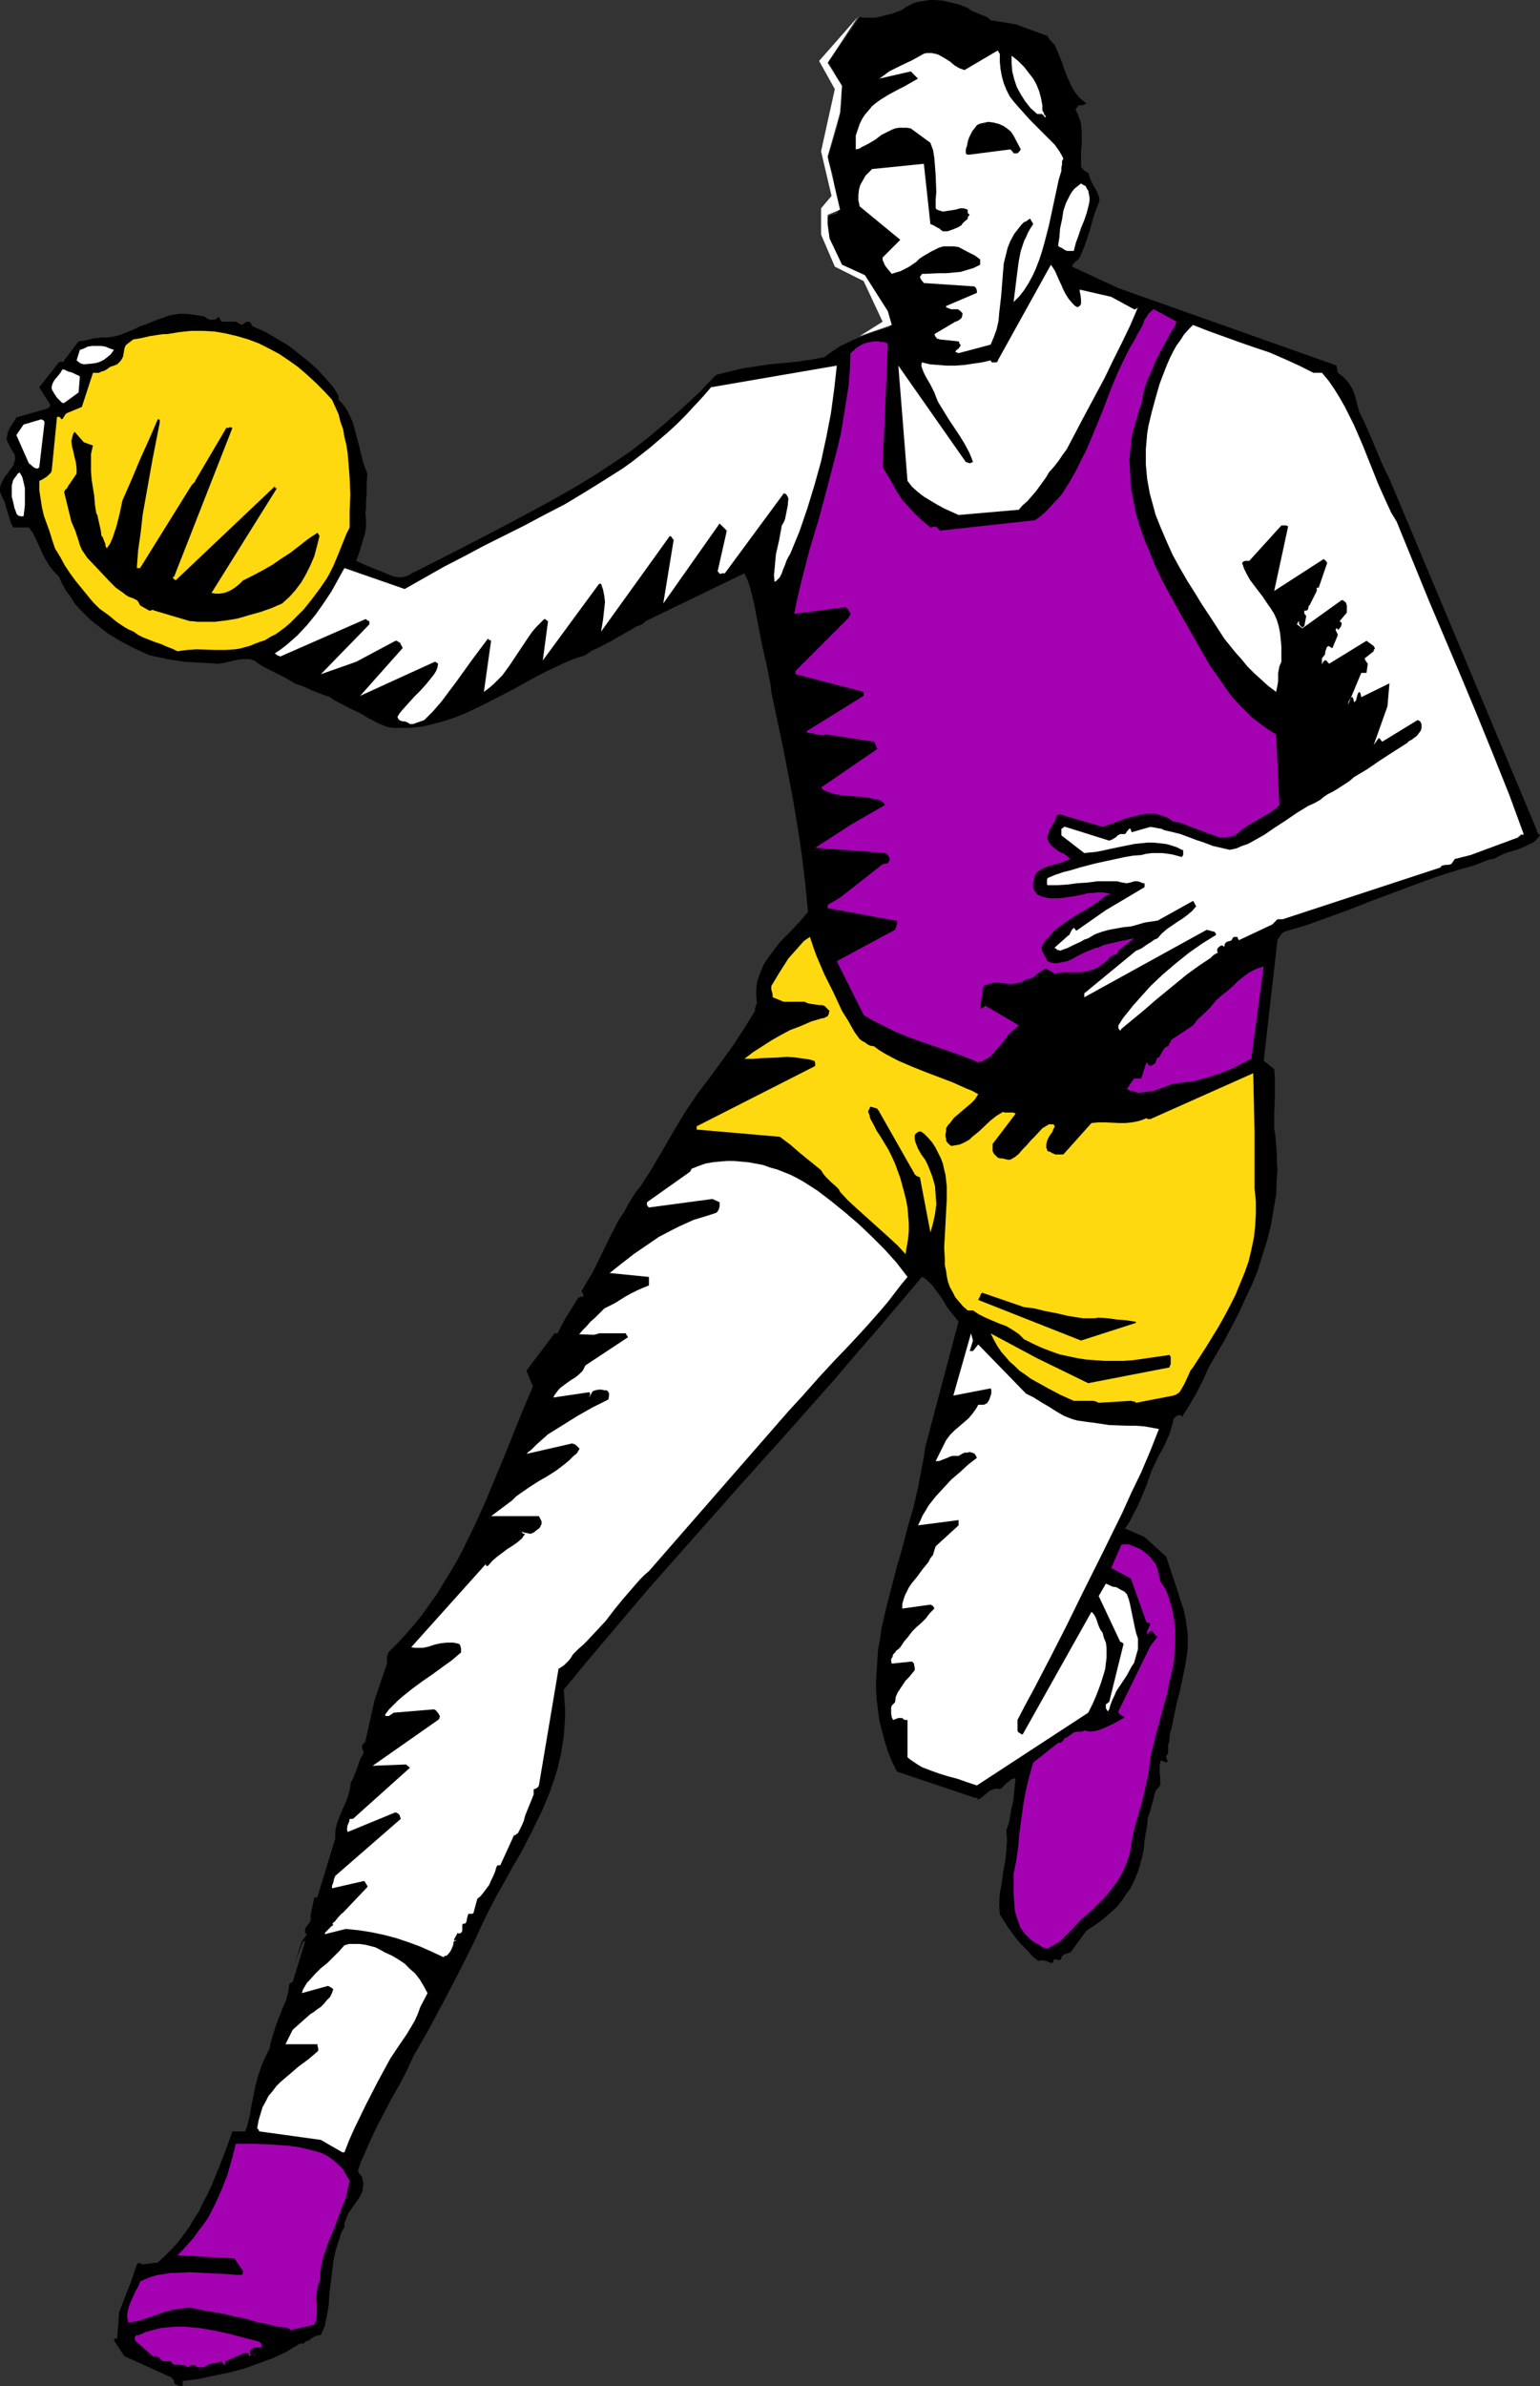 <?xml version="1.0" encoding="UTF-8" standalone="no"?>
<svg
   version="1.0"
   width="100.552mm"
   height="155.711mm"
   id="svg30"
   sodipodi:docname="Player 30.wmf"
   xmlns:inkscape="http://www.inkscape.org/namespaces/inkscape"
   xmlns:sodipodi="http://sodipodi.sourceforge.net/DTD/sodipodi-0.dtd"
   xmlns="http://www.w3.org/2000/svg"
   xmlns:svg="http://www.w3.org/2000/svg">
  <rect width="100%" height="100%" fill="#333333" stroke="none"/>
  <sodipodi:namedview
     id="namedview30"
     pagecolor="#ffffff"
     bordercolor="#000000"
     borderopacity="0.25"
     inkscape:showpageshadow="2"
     inkscape:pageopacity="0.0"
     inkscape:pagecheckerboard="0"
     inkscape:deskcolor="#d1d1d1"
     inkscape:document-units="mm" />
  <defs
     id="defs1">
    <pattern
       id="WMFhbasepattern"
       patternUnits="userSpaceOnUse"
       width="6"
       height="6"
       x="0"
       y="0" />
  </defs>
  <path
     style="fill:#000000;fill-opacity:1;fill-rule:evenodd;stroke:none"
     d="m 44.758,588.515 h 0.323 v -1.293 l 3.878,-0.485 3.716,-0.808 3.878,-0.808 3.716,-0.97 3.555,-1.293 3.555,-1.293 1.777,-0.808 1.616,-0.808 1.616,-0.97 1.616,-0.97 h 0.485 0.485 l 0.162,-0.162 0.162,-0.323 0.969,-0.323 0.808,-0.646 0.969,-0.485 0.646,-0.162 h 0.485 l 0.485,-1.131 0.485,-1.131 0.485,-2.424 0.485,-2.585 0.162,-2.747 0.323,-2.747 0.323,-2.585 0.323,-2.747 0.485,-2.424 0.485,-1.616 0.485,-1.454 0.485,-1.616 0.323,-0.646 0.485,-0.808 v -0.97 l 0.323,-0.808 0.323,-0.808 0.323,-0.808 1.939,-2.747 0.969,-1.454 0.323,-0.646 0.323,-0.808 v -0.808 l 0.162,-0.808 -0.162,-0.808 -0.162,-0.808 -0.323,-0.485 -0.323,-0.323 -0.162,-0.323 -0.162,-0.323 v -0.323 l 0.646,-1.939 0.808,-1.778 1.616,-3.717 1.616,-3.393 3.555,-6.787 1.939,-3.393 1.777,-3.393 1.616,-3.555 3.878,-6.787 3.716,-6.948 3.716,-7.11 3.555,-7.11 1.777,-3.878 1.777,-3.717 1.939,-3.717 2.101,-3.717 1.939,-3.555 2.101,-3.555 1.939,-3.717 1.777,-3.555 1.777,-3.717 1.616,-3.878 1.293,-3.717 0.646,-2.101 0.485,-1.939 0.485,-2.101 0.323,-2.101 0.323,-2.101 0.162,-2.262 0.162,-2.262 v -2.262 l -0.162,-2.262 -0.162,-2.424 5.171,-6.302 5.332,-6.302 5.332,-6.302 5.494,-6.464 11.311,-12.766 11.311,-12.766 11.472,-12.766 11.311,-12.766 5.494,-6.464 5.494,-6.302 5.332,-6.302 5.332,-6.302 0.646,0.323 0.808,0.646 0.646,0.646 0.646,0.646 0.646,0.97 0.646,0.808 1.131,1.616 0.485,0.808 0.323,0.646 0.969,1.293 2.101,2.585 -8.241,31.026 -0.323,2.424 -0.485,2.424 -0.969,5.171 -1.131,4.848 -1.454,5.009 -1.293,5.009 -1.454,5.009 -1.293,5.009 -1.293,5.009 -1.131,5.009 -0.323,2.424 -0.485,2.585 -0.162,2.424 -0.162,2.585 -0.162,2.424 v 2.585 l 0.162,2.424 0.323,2.585 0.323,2.424 0.646,2.585 0.646,2.424 0.808,2.585 0.969,2.424 1.293,2.585 19.228,6.464 h 0.162 0.323 l 0.162,0.162 0.162,0.323 0.485,-0.323 0.646,-0.485 0.646,-0.485 0.485,-0.485 0.646,-0.485 0.808,-0.323 0.808,-0.162 h 0.323 l 0.485,0.162 0.485,-0.323 0.323,-0.323 0.485,-0.485 0.485,-0.485 0.485,-0.323 0.485,-0.485 0.485,-0.162 0.646,-0.162 -0.485,4.848 v 0.485 l -0.485,1.939 -0.162,0.97 -0.162,0.97 -0.323,1.778 -0.323,0.97 -0.323,0.808 0.162,2.585 -0.162,2.585 -0.323,2.747 -0.485,2.585 -0.323,2.585 -0.485,2.585 -0.162,2.585 0.162,2.585 1.939,3.07 2.262,3.07 1.293,1.454 1.293,1.293 1.293,1.454 1.454,1.131 0.646,-0.162 h 0.485 l 0.485,0.162 h 0.323 l 0.646,0.323 0.485,0.162 h 0.323 l 0.162,-0.162 0.162,-0.162 v -0.162 -0.162 l 0.323,-0.323 0.323,0.162 h 0.323 l 0.485,0.162 0.162,-0.162 0.323,-0.162 v -0.485 l 0.162,-0.162 0.323,-0.323 0.485,-0.323 h 0.323 l 0.323,-0.162 0.646,-0.162 3.878,-5.333 v 0 l 2.908,-1.939 1.293,-0.97 1.293,-1.131 1.293,-1.131 1.131,-1.131 0.969,-1.293 0.969,-1.454 0.969,-1.293 0.808,-1.616 0.646,-1.454 0.646,-1.616 0.485,-1.778 0.485,-1.778 0.323,-1.778 0.162,-1.939 0.323,-1.939 0.323,-1.778 0.162,-1.778 0.323,-0.97 0.323,-0.97 0.646,-2.424 0.646,-2.424 0.323,-0.323 0.323,-0.323 0.323,-0.485 0.162,-0.323 v -0.97 -0.97 l -0.162,-0.97 v -0.97 -0.97 l 0.162,-0.646 0.162,-0.485 1.293,0.485 h 0.162 l 0.162,-0.162 v -0.162 -0.162 l -0.162,-0.162 v -0.323 l -0.162,-0.323 v -0.323 l 0.323,-0.323 0.162,-0.323 v -2.101 l 0.162,-0.323 0.162,-0.485 v -0.97 l 0.162,-1.131 0.162,-0.485 0.162,-0.485 0.646,-3.232 0.646,-3.07 0.808,-3.07 0.646,-3.07 0.646,-3.07 0.485,-3.07 0.162,-1.454 v -1.454 -1.616 l -0.162,-1.454 -0.323,-2.424 -0.485,-2.262 -0.808,-2.424 -0.646,-2.101 -1.454,-4.363 -1.454,-4.363 -5.332,-4.848 -4.847,-2.101 1.131,-1.616 0.808,-1.616 0.969,-1.778 0.808,-1.778 1.616,-3.878 1.293,-3.717 0.808,-1.616 0.646,-1.454 0.808,-1.454 0.808,-1.454 0.646,-1.454 0.646,-1.454 0.485,-1.616 0.485,-1.778 v -0.323 l 0.323,-0.323 0.323,-0.323 0.646,-0.323 h 0.162 0.323 l 0.162,0.162 0.162,0.162 v 0.162 l 1.939,-3.07 1.777,-3.07 1.616,-3.232 1.293,-2.909 3.878,-6.625 1.777,-3.393 1.777,-3.393 1.616,-3.555 1.616,-3.393 1.454,-3.555 1.131,-3.717 1.131,-3.555 0.969,-3.878 0.646,-3.717 0.646,-3.878 0.162,-4.04 0.162,-1.939 -0.162,-2.101 v -1.939 l -0.162,-2.101 -0.162,-2.101 -0.323,-2.101 v -3.555 l 0.162,-3.555 v -3.555 -1.939 l -0.162,-1.939 -2.585,-2.101 3.393,-29.733 0.808,-1.293 0.485,-0.485 0.485,-0.323 5.494,-1.616 5.332,-1.939 5.332,-1.939 5.332,-2.101 10.826,-4.04 5.332,-1.939 5.655,-1.778 1.131,-0.323 1.293,-0.323 0.969,-0.323 0.969,-0.323 1.939,-0.808 0.969,-0.323 1.131,-0.162 1.454,-0.808 1.454,-0.646 1.616,-0.485 1.616,-0.485 1.454,-0.646 1.293,-0.646 0.808,-0.323 0.485,-0.485 0.646,-0.646 0.485,-0.646 -0.646,-0.646 -0.162,-0.323 v -0.323 l -36.356,-86.613 -0.969,-1.939 -0.969,-2.101 -1.777,-4.201 -1.777,-4.201 -0.969,-2.101 -0.969,-1.939 -0.808,-2.909 -0.323,-1.293 -0.485,-1.293 -0.646,-1.131 -0.808,-1.131 -0.969,-0.97 -1.293,-0.97 -0.323,-1.778 -53.807,-19.068 -11.472,-5.333 0.162,-0.323 0.162,-0.323 0.485,-0.485 0.646,-0.485 0.485,-0.646 0.646,-1.454 0.646,-1.616 1.131,-3.393 0.969,-3.555 0.646,-1.778 0.646,-1.616 0.162,-0.646 v -0.485 l -0.323,-0.97 -0.323,-0.808 -0.485,-0.808 -0.969,-1.778 -0.323,-0.97 -0.323,-0.97 -0.646,-0.323 -0.646,-0.485 -0.323,-0.485 -0.162,-0.162 v -0.323 -1.778 -1.778 l 0.162,-1.616 v -0.808 -0.808 -1.616 l -0.162,-1.778 -0.162,-0.808 -0.323,-0.808 -0.323,-0.97 -0.485,-0.808 v -0.323 l 0.162,-0.323 0.162,-0.162 h 0.162 v -0.323 l 0.162,-0.162 h 0.323 0.323 l 0.808,-0.162 0.323,-0.162 0.162,-0.162 -0.808,-0.646 -0.808,-0.646 -0.646,-0.808 -0.646,-0.808 -0.485,-0.808 -0.485,-0.97 -0.808,-1.778 -0.808,-2.101 -0.646,-1.939 -0.808,-1.939 -0.808,-1.939 -0.646,-0.646 -0.485,-0.485 L 258.853,9.534 258.53,8.888 250.613,5.979 244.473,5.009 243.826,4.363 243.18,4.04 241.887,3.555 240.433,2.909 239.625,2.585 238.817,1.939 236.717,1.131 234.778,0.646 232.677,0.162 230.577,0 h -1.131 l -0.969,0.162 -0.969,0.162 -1.131,0.162 -0.969,0.323 -0.969,0.485 -0.969,0.485 -0.808,0.646 -2.585,0.97 -1.454,0.323 -1.131,0.323 -1.454,0.323 h -1.293 -1.293 l -1.293,-0.162 -6.948,10.019 h -0.162 -0.162 l -0.323,0.162 -0.323,0.323 v 0.485 l 0.323,0.323 0.485,0.808 0.485,0.808 0.323,0.485 0.162,0.485 0.646,1.293 0.485,1.293 0.323,1.293 0.162,1.293 v 1.131 1.454 l -0.162,1.293 -0.162,1.293 -0.646,2.747 -1.616,5.333 -0.485,1.293 -0.323,1.293 1.293,3.878 1.293,8.726 v 0.485 l -0.162,0.323 -0.323,0.162 -0.485,0.162 -0.808,0.162 -0.485,0.323 -0.323,0.162 -0.162,0.808 -0.162,0.646 v 0.808 l 0.162,0.808 0.162,1.454 0.646,1.616 0.485,1.454 0.808,1.454 0.485,1.454 0.646,1.293 1.293,0.97 1.616,0.808 1.616,0.485 1.616,0.323 0.808,1.616 0.969,1.293 1.939,3.07 0.808,1.454 0.808,1.778 0.485,1.616 0.162,0.97 0.162,0.97 -4.201,1.293 -2.101,0.808 -2.101,0.808 -2.101,0.97 -1.939,0.97 -1.939,1.293 -1.777,1.293 -3.393,0.646 -3.393,0.485 -6.786,0.646 -3.232,0.485 -3.232,0.485 -3.393,0.808 -3.232,0.808 -2.101,2.101 -1.939,2.101 -2.101,1.939 -2.101,1.939 -4.201,3.717 -4.201,3.555 -4.363,3.393 -4.524,3.07 -4.686,3.07 -4.524,2.747 -4.847,2.747 -4.686,2.585 -9.695,5.171 -9.695,5.009 -9.856,5.009 -1.616,0.808 -0.808,0.485 -0.969,0.323 -0.808,0.162 H 98.242 l -0.969,-0.162 -0.969,-0.323 -2.262,-0.97 -2.101,-0.808 -1.939,-0.808 -2.101,-0.97 0.485,-1.293 0.485,-1.454 0.808,-2.747 0.485,-1.616 0.162,-1.454 v -1.616 l -0.162,-1.616 0.162,-1.293 v -1.293 l 0.162,-2.424 v -2.262 l 0.162,-2.424 -0.969,-2.585 -0.646,-2.585 -0.646,-2.585 -0.646,-2.424 -0.646,-2.424 -0.485,-1.131 -0.485,-0.97 -0.485,-0.97 -0.646,-0.97 -0.646,-0.808 -0.808,-0.808 V 98.086 97.601 L 83.376,97.278 83.053,96.793 82.73,96.308 82.568,95.985 82.245,95.5 80.144,93.076 78.044,90.814 75.782,88.875 73.358,86.936 71.096,85.159 68.349,83.543 65.602,81.927 62.694,80.634 H 62.532 L 62.37,80.472 62.047,79.988 61.886,79.664 61.724,79.503 61.401,79.341 H 60.916 L 59.624,80.149 58.169,79.341 H 55.261 54.776 L 54.615,79.18 H 54.453 V 79.018 L 54.291,78.695 V 78.533 L 54.13,78.372 53.807,78.049 v 0 0.323 l -0.323,0.162 -0.162,0.162 -0.323,0.162 H 51.706 L 51.383,78.695 51.06,78.533 50.413,78.049 47.343,77.564 45.889,77.402 h -1.454 l -1.454,0.162 -1.454,0.323 -1.293,0.485 -1.454,0.485 -2.747,1.131 -1.454,0.485 -1.293,0.646 -2.747,1.131 -1.293,0.485 -1.454,0.323 -1.293,0.162 h -1.454 l -0.808,0.162 h -0.808 l -1.293,0.323 -1.454,0.323 -1.293,0.162 -3.555,4.686 v 0.162 l -0.162,0.162 h -0.323 -0.485 l -0.323,0.162 -4.847,6.14 2.747,4.363 -0.162,0.323 -0.162,0.323 -0.323,0.162 -0.323,0.162 -7.433,2.101 -0.323,0.646 -0.485,0.646 -0.969,1.616 -0.323,0.808 -0.162,0.808 -0.162,0.808 0.323,0.808 0.646,1.293 0.646,1.131 0.323,0.485 0.162,0.646 v 0.646 l -0.162,0.646 -0.323,0.97 -0.646,0.808 -0.646,0.97 -0.808,0.97 -0.485,0.97 -0.485,0.97 L 0,120.547 v 0.646 l 0.162,0.485 0.485,1.131 0.485,0.97 0.646,2.262 0.646,2.101 0.323,0.97 0.485,0.97 h 3.878 l 0.969,1.293 0.808,1.616 1.454,3.232 0.808,1.616 0.969,1.616 1.131,1.454 0.646,0.646 0.646,0.646 0.808,1.778 0.969,1.778 1.131,1.454 0.969,1.616 1.293,1.454 1.293,1.293 1.293,1.293 1.454,1.131 1.454,1.131 1.454,1.131 1.616,0.97 1.616,0.97 3.393,1.778 3.555,1.616 2.262,0.485 2.262,0.485 2.101,0.323 2.101,0.323 8.241,0.485 1.293,-0.162 1.293,-0.323 2.262,-0.485 0.969,-0.162 h 0.969 1.131 l 0.969,0.323 1.131,0.808 1.293,0.808 2.585,1.293 2.585,1.293 1.131,0.646 1.293,0.808 2.262,0.808 2.101,0.97 2.101,0.808 2.262,0.808 1.131,0.808 1.293,0.646 2.424,1.293 2.424,1.131 1.131,0.646 1.293,0.808 0.485,0.162 1.131,0.646 0.646,0.323 1.131,0.485 1.293,0.485 1.616,0.162 h 1.777 1.616 l 1.616,-0.162 1.616,-0.162 1.454,-0.323 3.232,-0.808 3.07,-0.97 2.908,-1.131 3.07,-1.454 2.908,-1.454 5.979,-3.07 5.817,-3.232 2.908,-1.454 3.07,-1.454 2.908,-1.293 3.07,-0.97 1.616,-1.131 1.777,-0.808 3.393,-1.778 1.616,-0.97 1.454,-0.808 1.454,-0.808 1.293,-0.808 0.646,-0.162 0.323,-0.162 0.323,-0.162 v 0 h 0.162 l 0.162,-0.162 0.646,-0.646 24.399,-11.796 0.808,1.778 0.646,1.939 0.485,1.939 0.485,2.101 0.808,4.201 0.808,4.201 0.323,1.616 0.323,1.454 0.808,3.393 0.646,3.393 0.323,1.616 0.162,1.616 1.454,6.948 1.454,6.787 1.293,6.787 1.293,6.787 1.131,6.787 0.969,6.625 0.808,6.787 0.646,6.787 -2.101,2.424 -2.262,2.424 -2.424,2.424 -1.131,1.454 -0.969,1.293 -0.969,1.293 -0.969,1.454 -0.646,1.454 -0.646,1.616 -0.485,1.616 -0.162,1.616 v 1.778 l 0.162,1.778 -0.162,0.162 v 0 l -0.162,0.485 -0.162,0.485 v 0.646 l -1.293,2.101 -1.293,2.101 -2.747,4.201 -2.908,4.04 -3.07,4.201 -3.07,4.04 -2.908,4.363 -2.747,4.525 -1.293,2.262 -1.293,2.262 -1.454,2.424 -1.293,2.262 -1.454,2.262 -1.454,2.262 -0.808,0.97 -0.808,1.131 -1.293,2.101 -1.131,2.101 -1.293,1.939 -2.262,4.363 -2.101,4.363 -2.262,4.525 -1.293,2.101 -1.293,2.262 0.162,0.162 v 0.162 l 0.162,0.162 0.162,0.162 v 0.323 0.323 h -0.646 l -0.323,0.162 -0.323,0.162 -1.616,2.585 -1.616,2.585 -1.454,2.747 -1.293,2.747 -2.747,5.494 -2.424,5.656 -2.424,5.656 -4.686,11.635 -2.424,5.817 -2.424,5.817 -2.585,5.656 -2.747,5.656 -1.454,2.747 -1.616,2.747 -1.616,2.585 -1.616,2.747 -1.777,2.424 -1.777,2.585 -2.101,2.585 -1.939,2.262 -2.262,2.424 -2.262,2.262 -0.162,0.646 -0.162,0.323 v 0.323 0 1.454 l -3.07,9.049 -2.262,10.18 v 0.162 h -0.162 l -0.162,0.162 v 0.162 l -0.323,0.162 -0.162,0.323 v 0.323 0.323 l 0.162,0.323 0.162,0.485 v 0.485 l -0.323,0.646 -0.485,0.808 -0.323,0.97 -0.323,0.97 -0.808,2.101 -0.323,0.808 -0.485,0.808 -0.323,1.939 -0.485,1.778 -0.646,1.616 -0.808,1.778 -0.646,1.616 -0.646,1.778 -0.162,0.808 -0.162,0.97 v 0.808 0.808 l -6.14,20.199 v 0.162 l -0.162,0.323 -0.485,0.646 -0.485,0.646 -0.162,0.323 v 0.485 0.323 0.162 l 0.162,0.162 0.323,0.162 -1.293,1.778 -1.777,5.333 2.101,-5.333 h 0.485 l -3.07,10.019 h -0.162 l -0.162,0.162 -0.323,0.162 -0.162,0.162 -0.162,1.131 -0.162,0.97 -0.485,1.939 -0.808,1.778 -1.454,3.717 -0.646,1.939 -0.646,2.101 -0.323,1.131 -0.162,1.131 -1.131,2.262 -0.969,2.262 -0.808,2.424 -0.646,2.424 -0.485,2.424 -0.485,2.424 -0.485,2.747 -0.646,2.585 -0.162,0.323 -0.162,0.323 v 0.162 l -0.162,0.162 h -3.07 l -1.616,4.525 -1.777,4.525 -1.777,4.363 -0.969,2.101 -1.131,2.101 -0.969,2.101 -1.293,1.939 -1.131,1.939 -1.293,1.778 -1.454,1.939 -1.616,1.778 -1.616,1.616 -1.777,1.616 -3.878,0.485 -0.323,-0.323 h -0.323 -0.323 l -0.323,0.323 -1.293,3.878 -3.07,7.918 -0.485,6.464 H 28.762 28.438 l -0.162,0.162 -0.162,0.323 2.585,3.878 11.795,5.333 v 0.162 l 0.162,0.162 0.162,0.162 0.162,0.323 v 0.162 0.323 l 0.646,0.485 0.485,0.162 z"
     id="path1" />
  <path
     style="fill:#a401b3;fill-opacity:1;fill-rule:evenodd;stroke:none"
     d="m 46.374,583.829 0.323,-0.162 0.323,-0.323 h 0.323 0.646 l 0.323,0.162 0.323,0.323 h 1.777 l 0.969,-0.646 1.131,-0.323 h 0.485 l 0.485,-0.162 1.293,-0.323 v 0.323 l 0.162,0.162 0.162,0.162 0.323,0.162 0.162,0.162 v -0.97 l 4.847,-2.101 h 0.323 0.162 l 0.323,0.162 0.162,0.323 v 0.323 l 2.101,-0.808 h -0.162 l -0.485,0.323 -0.162,0.162 h -0.969 v -0.97 l 0.162,-0.323 0.323,-0.162 0.485,-0.323 h 0.646 0.646 l 0.323,-0.162 h 0.323 v -0.323 -0.162 l -0.323,-0.485 -0.162,-0.162 -0.162,-0.162 -3.716,-0.97 -3.716,-0.97 -3.716,-0.808 -3.716,-0.646 -1.939,-0.162 -1.777,-0.162 h -1.939 l -1.939,0.162 -1.777,0.162 -1.939,0.485 -1.777,0.485 -1.777,0.808 h -0.323 -0.323 l -0.162,0.323 -0.162,0.162 v 0.323 0.485 l 4.363,3.878 h 0.485 0.323 l 0.485,0.162 0.323,0.162 0.485,0.646 0.646,0.323 h 1.777 l 0.323,0.485 0.485,0.323 h 0.485 0.646 l 0.646,0.162 h 0.646 l 0.485,0.162 z"
     id="path2" />
  <path
     style="fill:#a401b3;fill-opacity:1;fill-rule:evenodd;stroke:none"
     d="m 71.904,574.618 5.655,-1.293 0.323,-0.646 0.162,-0.646 0.162,-1.293 v -1.293 -1.293 l -0.162,-1.293 0.162,-1.454 0.162,-1.293 0.162,-0.646 0.323,-0.808 0.162,-1.616 0.162,-1.616 0.323,-1.778 0.485,-1.616 1.131,-3.232 1.293,-3.07 1.131,-3.07 1.131,-3.07 0.646,-1.454 0.323,-1.454 0.323,-1.454 0.323,-1.454 -0.808,-1.293 -0.808,-1.454 -1.131,-1.131 -1.293,-1.131 -1.293,-0.97 -1.616,-0.808 -1.616,-0.485 -1.939,-0.485 -2.101,-0.485 -2.262,-0.323 -2.262,-0.162 -2.101,-0.162 -4.524,-0.162 h -4.363 l -0.969,3.878 -1.131,3.878 -1.454,3.717 -1.616,3.555 -0.808,1.616 -0.969,1.778 -1.131,1.616 -1.131,1.454 -1.131,1.616 -1.293,1.454 -1.293,1.454 -1.454,1.454 14.058,0.808 2.101,3.07 v 0.646 l -0.162,0.162 -0.162,0.162 h -1.454 l -1.616,-0.162 -3.232,-0.162 -3.232,-0.162 -3.232,-0.162 -3.232,0.162 H 42.011 l -1.616,0.323 -1.454,0.162 -1.616,0.485 -1.293,0.485 -1.454,0.646 -0.485,1.293 -0.646,1.131 -1.131,2.424 -0.485,1.293 -0.323,1.131 -0.162,1.454 0.162,0.646 0.162,0.808 0.969,-0.162 0.969,-0.162 2.262,-0.646 2.262,-0.808 2.262,-0.808 2.424,-0.646 1.293,-0.162 1.131,-0.162 1.293,-0.162 1.131,0.162 1.131,0.162 1.131,0.323 2.908,0.485 2.747,0.485 2.585,0.646 2.585,0.485 2.585,0.808 2.424,0.485 2.585,0.646 2.585,0.323 0.323,0.162 0.323,0.162 0.162,0.162 z"
     id="path3" />
  <path
     style="fill:#ffffff;fill-opacity:1;fill-rule:evenodd;stroke:none"
     d="m 84.507,530.827 h 0.485 l 1.131,-2.909 1.293,-2.909 2.908,-5.979 2.908,-5.656 3.07,-5.656 1.939,-2.909 2.101,-3.07 0.969,-1.616 0.969,-1.616 0.808,-1.778 0.646,-1.778 1.777,-3.393 -0.969,-1.778 -0.969,-1.616 -1.131,-1.454 -1.293,-1.131 -1.293,-1.293 -1.454,-0.97 -1.616,-0.97 -1.777,-0.808 -1.131,-0.646 -1.293,-0.646 -1.293,-0.323 -1.293,-0.323 -1.293,-0.162 H 87.416 86.123 l -1.131,0.323 -1.293,1.454 -1.454,1.454 -1.454,1.454 -0.808,0.646 -0.808,0.646 -1.454,1.454 -1.293,1.454 -0.646,0.646 -0.485,0.808 -0.485,0.808 -0.323,0.97 6.463,-1.778 0.323,0.162 0.323,0.162 0.646,0.485 -0.323,0.97 -0.485,0.97 -0.808,0.808 -0.646,0.808 -0.808,0.808 -0.969,0.646 -0.808,0.646 -0.808,0.485 -4.363,3.878 -1.777,3.555 h 7.11 0.808 v 0.485 l 0.162,0.485 v 0.485 0.162 l -0.162,0.162 -2.262,1.939 -2.424,1.778 -2.262,1.939 -2.262,1.939 -0.969,0.97 -0.969,1.293 -0.969,1.131 -0.646,1.293 -0.808,1.454 -0.485,1.616 -0.485,1.616 -0.323,1.778 v 0.323 l 0.323,0.162 v 0.162 l 0.162,0.323 15.189,2.101 z"
     id="path4" />
  <path
     style="fill:#ffffff;fill-opacity:1;fill-rule:evenodd;stroke:none"
     d="m 109.875,482.349 v 0 h 0.323 l 0.162,-0.162 0.323,-0.323 0.485,-0.646 0.323,-0.646 0.323,-0.808 0.162,-0.97 0.485,-0.162 0.162,-0.162 v 0 h -0.162 l -0.162,0.162 -0.162,-0.162 h -0.162 l 0.969,-1.778 v 0 l 0.162,0.162 h 0.323 l 0.323,-0.162 0.162,-0.162 0.162,-0.323 v -0.485 -0.646 -0.323 l 0.162,-0.323 h 0.485 l 0.162,-0.162 0.162,-0.162 0.162,-0.646 v -0.162 l 0.162,-0.646 0.162,-0.485 v 0 -0.162 h 0.323 0.485 0.162 l 0.323,-0.162 0.969,-3.555 0.808,-0.646 0.646,-0.808 1.454,-1.939 0.485,-1.131 0.485,-0.97 0.485,-1.131 0.323,-1.131 0.162,-0.323 0.162,-0.162 h 0.646 l 3.393,-7.433 h 0.323 l 0.162,-0.162 0.162,-0.162 0.323,-0.162 0.485,-0.97 0.485,-0.97 0.485,-1.131 0.162,-0.646 0.162,-0.646 2.101,-5.171 v -1.293 l 0.485,-0.162 0.323,-0.162 0.323,-0.323 0.162,-0.323 4.847,-28.763 0.808,-0.485 0.646,-0.485 0.485,-0.485 0.646,-0.646 0.485,-0.646 0.485,-0.808 1.293,-1.293 1.131,-0.97 1.131,-1.131 2.262,-2.424 2.262,-2.424 2.101,-2.747 2.101,-2.585 2.101,-2.424 2.101,-2.424 1.131,-1.131 1.131,-0.97 34.417,-39.428 3.716,-4.04 3.716,-4.201 3.878,-4.201 3.878,-4.04 3.878,-4.201 3.716,-4.201 1.777,-2.101 1.616,-2.101 1.616,-2.101 1.616,-1.939 -2.747,-3.555 -2.908,-3.232 -3.232,-3.232 -3.232,-3.07 -3.393,-2.909 -3.393,-2.747 -3.393,-2.585 -1.777,-1.131 -1.777,-1.131 -1.454,-0.808 -1.616,-0.808 -1.616,-0.646 -1.616,-0.646 -1.777,-0.485 -1.777,-0.646 -1.777,-0.323 -1.777,-0.323 -1.777,-0.162 -1.777,-0.162 h -1.777 l -1.939,0.162 -1.616,0.162 -1.777,0.323 -1.777,0.646 -1.616,0.646 v 0 l -0.162,0.323 v 0.162 l -0.323,0.323 -10.503,7.433 v 0.646 l 0.162,0.323 0.323,0.323 15.673,-2.101 1.777,0.808 v 0.97 l -0.162,0.646 -0.323,0.646 -0.323,0.323 -1.939,0.646 -3.716,1.131 -3.555,1.616 -1.616,0.808 -3.393,1.778 -3.07,2.101 -3.07,2.101 -2.908,2.262 -3.07,2.424 9.695,0.97 v 0.808 1.293 l -1.616,0.646 -1.454,0.646 -1.293,0.646 -1.454,0.808 -2.585,1.616 -2.585,1.293 -2.262,2.262 -1.131,0.97 -0.969,1.131 -0.969,0.97 -0.969,1.131 -0.808,1.131 -0.808,1.293 h -0.323 l -0.323,0.162 -0.323,0.323 -0.162,0.323 -0.485,0.646 -0.485,0.646 h -1.293 l -0.323,0.162 h -0.162 l -0.323,0.323 -0.162,0.323 v 0.162 l -0.323,0.323 v 0.162 h 0.162 l 0.485,0.162 h 0.646 0.162 l 0.323,0.162 0.162,0.162 0.323,0.162 v 0.162 l 0.162,0.485 -0.162,0.162 v 0.323 l -0.323,0.162 -0.162,0.162 -0.162,-0.162 h -0.162 v 0 l -0.323,-0.162 -0.323,-0.162 h -0.323 l -0.162,0.162 -0.646,0.485 -0.323,0.162 -0.485,0.323 -0.485,0.162 h -0.646 v 0 l -0.162,0.162 -0.162,0.323 0.162,0.323 0.323,0.646 0.323,0.323 5.655,-2.585 v -0.162 -0.162 l 0.162,-0.162 0.323,-0.323 1.293,-5.817 5.655,-1.778 h 1.293 5.332 v 0.162 l 0.162,0.323 0.162,0.162 0.162,0.323 -10.503,6.948 -0.323,0.646 -0.323,0.646 -0.323,0.323 -0.485,0.485 -0.969,0.808 -1.293,0.808 -1.131,0.808 -1.293,0.97 -0.485,0.485 -0.485,0.646 -0.485,0.646 -0.323,0.646 8.725,-1.293 h 0.162 l 0.162,0.162 v 0.323 0.323 l -0.323,0.485 0.323,-0.323 0.323,-0.646 0.162,-0.323 0.323,-0.323 0.485,-0.162 0.808,-0.162 h 0.808 l 0.646,0.162 h 0.485 l 0.323,0.162 0.162,0.323 0.162,0.162 v 0.485 0.323 l -0.162,0.808 -3.878,1.939 -3.716,2.101 -7.271,4.525 -2.908,2.585 -1.293,1.293 -0.646,0.485 -0.485,0.485 11.311,-2.585 0.323,0.162 h 0.162 l 0.485,0.323 0.485,0.485 0.323,0.323 -0.646,1.131 -0.969,0.808 -0.969,0.97 -0.969,0.808 -2.101,1.616 -2.262,1.454 -2.262,1.293 -2.262,1.454 -2.101,1.454 -1.131,0.808 -0.969,0.97 -5.171,3.878 h 11.795 l 0.323,0.646 0.162,0.323 0.162,0.323 v 0.485 0.162 l -0.162,0.323 -0.323,0.646 -0.646,0.485 -0.808,0.646 -0.808,0.323 -2.262,-0.485 0.162,0.162 0.162,0.162 0.323,0.162 h 0.323 l -0.485,0.646 -0.323,0.485 -1.131,0.97 -1.131,0.808 -1.293,0.808 -1.293,0.97 -1.293,0.97 -1.131,0.97 -1.131,1.293 h -0.323 v 0 l -0.162,-0.162 V 385.718 l -18.42,20.522 0.808,0.162 h 0.646 1.454 l 1.454,-0.323 1.454,-0.485 1.454,-0.323 1.616,-0.162 h 1.454 l 0.808,0.162 0.646,0.162 0.162,0.162 0.162,0.323 0.162,0.646 v 0.485 0.485 l -2.262,1.939 -2.262,1.616 -2.424,1.778 -2.585,1.778 -2.424,1.778 -2.424,1.939 -1.131,0.97 -1.131,1.131 -1.131,1.131 -0.969,1.293 0.162,0.323 h 0.162 0.323 0.323 l 0.162,-0.162 0.323,-0.162 0.646,-0.485 9.695,-0.808 h 0.323 l 0.323,0.162 0.323,0.323 0.485,0.646 0.323,0.646 v 0 l -0.162,0.162 v 0.323 l -0.323,0.323 -16.158,11.311 8.241,-0.323 0.969,0.808 -14.058,12.604 h -0.808 l -0.162,0.808 -0.323,0.646 -0.162,0.808 v 0.485 l 0.162,0.485 11.795,-4.848 0.646,0.323 0.323,0.323 0.162,0.485 0.162,0.485 -16.158,14.058 -0.323,0.808 -0.162,0.808 -0.323,0.808 v 0.646 l 7.756,-1.778 h 0.162 l 0.162,0.162 0.162,0.162 v 0.162 l 0.162,0.162 0.162,0.323 0.162,0.162 v 0.323 l -6.14,6.464 h -0.323 l -0.162,-0.162 -0.323,-0.323 -0.162,-0.646 -0.323,-0.646 v 0 l -0.162,-0.162 v -0.323 l -0.323,-0.485 v -0.323 0 h -0.162 l -0.323,-0.162 -0.323,-0.162 -0.485,-0.162 1.777,4.848 -0.323,0.323 -0.162,0.323 -0.162,0.162 h -0.323 l -1.293,-0.323 v -1.454 l -0.323,-2.101 -1.454,5.333 h 0.323 0.323 l 0.485,-0.323 0.323,-0.323 0.162,-0.323 0.646,-0.485 v 0.162 h 0.162 l 0.323,0.323 0.162,0.162 0.162,0.162 -0.162,0.162 h -0.162 l -0.485,0.485 -0.646,0.646 -0.485,0.485 -0.162,0.323 v 0.162 l 5.171,-1.293 3.232,0.323 3.07,0.485 3.07,0.646 3.07,0.808 2.908,0.97 3.07,1.131 2.908,1.293 2.747,1.293 z"
     id="path5" />
  <path
     style="fill:#a401b3;fill-opacity:1;fill-rule:evenodd;stroke:none"
     d="m 258.53,480.572 3.07,-1.778 2.585,-2.585 2.585,-2.747 2.908,-2.585 2.585,-2.585 1.293,-1.454 1.131,-1.454 0.969,-1.293 0.969,-1.616 0.808,-1.616 0.646,-1.616 0.646,-1.778 0.323,-1.778 0.485,-2.909 0.646,-2.747 0.808,-2.747 0.808,-2.747 0.646,-2.747 0.646,-2.747 0.485,-2.747 0.323,-2.909 0.646,-2.747 0.646,-2.585 1.454,-5.333 1.454,-5.332 0.485,-2.585 0.646,-2.585 0.485,-2.585 0.162,-2.585 0.162,-2.585 v -2.585 l -0.323,-2.585 -0.485,-2.585 -0.808,-2.747 -0.485,-1.293 -0.646,-1.293 -0.485,-0.646 -0.485,-0.808 -0.162,-0.808 -0.162,-0.646 -0.323,-1.454 -0.323,-0.808 -0.162,-0.485 -0.646,-0.808 -0.485,-0.646 -0.808,-0.808 -0.808,-0.646 -0.808,-0.646 -0.969,-0.485 -0.969,-0.323 -1.131,-0.485 h -1.777 l -2.585,5.817 4.847,2.585 3.878,10.827 h 0.162 l 0.162,0.162 h 0.323 l 0.323,0.323 -0.485,0.97 -0.162,0.323 -0.162,0.485 -0.162,1.293 v -0.323 l 0.162,-0.323 0.323,-0.323 0.162,-0.162 0.323,-0.162 0.162,-0.162 0.323,0.162 0.162,0.162 0.162,0.162 0.323,0.485 0.323,0.323 0.323,0.162 -1.777,2.262 -7.917,16.159 v 0.162 l 0.162,0.323 0.323,0.323 h 0.162 l 0.162,0.162 v 0 l 0.485,0.323 v 0 l 0.162,0.162 v 0.162 0 h -0.162 l -2.262,1.293 -2.424,1.131 -1.131,0.485 -1.293,0.323 -1.293,0.162 -0.485,-0.162 -0.808,-0.162 -0.646,0.323 h -0.485 -0.808 l -0.646,0.162 -1.777,1.293 h -0.162 l -0.323,0.162 -0.323,0.485 -0.485,0.485 -0.323,0.162 h -0.485 l -6.14,4.848 -0.969,3.393 -0.808,3.393 -0.646,3.393 -0.969,7.11 -0.323,3.555 -0.485,3.393 -0.646,3.232 v 4.686 l 0.162,2.262 0.162,2.262 0.323,0.97 0.323,1.131 0.323,0.808 0.323,0.97 0.646,0.97 0.646,0.808 0.646,0.646 0.808,0.808 0.485,0.323 0.485,0.323 0.969,0.485 0.808,0.646 0.646,0.162 z"
     id="path6" />
  <path
     style="fill:#ffffff;fill-opacity:1;fill-rule:evenodd;stroke:none"
     d="m 241.08,440.336 27.469,-17.937 1.131,-2.262 0.969,-2.262 0.969,-2.585 0.808,-2.585 0.323,-1.131 0.162,-1.454 0.162,-1.293 v -1.293 -1.131 l -0.162,-1.293 -0.485,-1.131 -0.323,-1.293 -0.485,-0.646 -0.323,-0.646 -0.323,-0.808 -0.485,-1.454 -0.323,-0.646 -0.323,-0.485 -0.485,-0.485 -16.966,30.218 h -0.323 l -0.162,-0.162 -0.323,-0.162 -0.162,-0.162 h -0.162 l -0.162,-0.485 v -2.585 l 1.939,-3.717 2.101,-3.878 4.04,-7.756 4.04,-7.918 4.04,-8.241 4.847,-9.695 4.847,-9.857 2.262,-5.009 2.424,-5.009 2.262,-5.332 2.101,-5.333 -1.777,-0.323 -1.777,-0.323 -2.101,-0.162 h -2.101 l -4.524,-0.162 -2.101,-0.323 -2.262,-0.323 -1.293,-0.162 -1.131,-0.162 -1.131,-0.162 -1.131,-0.323 -2.101,-0.808 -1.939,-1.131 -1.777,-1.131 -1.939,-1.131 -1.777,-1.131 -1.939,-0.97 -11.795,-12.119 -1.293,1.616 h -0.808 l 0.808,-2.585 -0.485,-1.778 -4.363,15.351 9.21,-1.778 0.162,0.323 v 0.485 0.485 l -0.162,0.485 -0.323,0.97 -0.485,0.808 -0.485,0.323 -0.485,0.162 h -1.293 l -0.323,0.646 -0.323,0.485 -0.808,1.131 -0.969,1.131 -1.131,0.97 -1.131,0.97 -1.131,0.97 -1.131,1.131 -0.969,1.293 -2.585,5.171 h 0.808 l 0.808,-0.323 1.293,-0.485 0.646,-0.323 0.646,-0.162 h 0.808 0.646 l 1.131,-0.646 0.485,-0.162 h 0.646 l 0.485,-0.162 0.485,0.162 0.485,0.162 0.323,0.162 v 0.162 l 0.162,0.162 0.162,0.323 0.162,0.323 -2.101,1.616 -2.101,1.939 -2.101,1.778 -1.939,2.101 -1.939,2.101 -1.777,2.262 -0.646,1.131 -0.808,1.293 -0.485,1.131 -0.646,1.293 10.018,-1.293 v 1.293 l -5.655,5.171 -0.323,0.97 -0.323,1.131 -0.646,0.808 -0.485,0.97 -1.454,1.778 -1.293,1.778 -1.454,1.778 -0.646,0.97 -0.485,0.97 -0.485,0.97 -0.323,0.97 -0.323,1.131 v 1.131 l 6.948,-0.97 0.323,0.162 0.323,0.162 0.162,0.323 0.162,0.323 -1.131,1.131 -0.969,1.293 -1.131,1.131 -1.131,0.97 -1.131,1.131 -0.969,1.293 -0.969,1.131 -0.969,1.454 -0.485,0.485 -0.485,0.323 -0.323,0.485 -0.485,0.485 -0.162,0.646 -0.323,0.485 v 0.485 l 0.162,0.646 4.686,-0.485 h 0.323 l 0.162,0.162 0.323,0.323 v 0.323 l 0.162,0.646 v 0.646 l -1.454,1.778 -0.808,0.808 -0.646,0.97 -0.646,0.97 -0.646,0.97 -0.485,1.131 -0.162,1.293 -0.162,0.162 -0.162,0.162 -0.485,0.485 -0.162,0.485 v 0.485 0.97 l 0.162,0.97 0.323,0.646 1.293,-0.485 h 0.969 l 0.323,0.323 0.323,0.162 h 0.646 v 9.211 l 0.808,0.646 0.969,0.646 0.969,0.646 0.808,0.485 2.101,0.808 2.262,0.808 2.101,0.646 2.424,0.646 2.262,0.808 z"
     id="path7" />
  <path
     style="fill:#000000;fill-opacity:1;fill-rule:evenodd;stroke:none"
     d="m 91.132,431.125 5.171,-2.585 -2.101,1.293 -2.262,-0.323 -0.485,0.323 -0.323,0.323 -0.485,0.485 -0.485,0.485 0.323,0.323 0.162,0.162 0.162,-0.162 z"
     id="path8" />
  <path
     style="fill:#ffffff;fill-opacity:1;fill-rule:evenodd;stroke:none"
     d="m 273.719,421.591 0.323,-1.131 0.485,-1.293 0.485,-0.97 0.485,-1.131 1.293,-1.939 1.293,-1.939 1.131,-2.101 0.646,-0.97 0.323,-1.131 0.323,-1.131 0.323,-1.131 v -1.293 -1.293 l -0.485,-1.454 -0.323,-1.454 -1.131,-5.494 -0.323,-1.293 -0.485,-1.293 -0.646,-0.646 -0.969,-0.485 -0.808,-0.485 -0.485,-0.162 h -0.485 l -1.777,-0.808 -1.777,3.07 5.332,11.311 v 0 h 0.162 l 0.323,0.162 0.323,0.323 -3.555,14.382 h -0.162 l -0.162,0.162 -0.162,0.162 -0.323,0.162 v 0.485 0.485 l 0.162,0.323 0.323,0.485 z"
     id="path9" />
  <path
     style="fill:#ffd90f;fill-opacity:1;fill-rule:evenodd;stroke:none"
     d="m 271.134,345.967 7.917,-0.485 0.646,0.162 h 0.323 l 0.323,0.323 9.21,-1.778 0.485,-0.162 0.323,-0.162 0.485,-0.323 0.323,-0.323 0.485,-0.808 0.646,-1.131 0.969,-2.101 0.485,-1.131 0.646,-0.808 3.232,-5.009 3.07,-5.009 1.454,-2.585 1.454,-2.747 1.293,-2.585 1.131,-2.747 1.131,-2.747 0.969,-2.747 0.646,-2.747 0.646,-3.07 0.323,-2.909 0.162,-3.07 v -3.07 l -0.323,-3.07 v -7.272 -6.948 l -0.162,-7.11 -0.162,-7.11 -25.368,11.311 h -0.323 -0.323 l -0.162,-0.162 h -0.323 -0.162 l -0.162,0.162 -1.454,0.485 -1.616,0.323 -1.616,0.162 h -1.616 l -3.393,-0.162 h -1.616 l -1.777,0.162 -6.948,7.756 h -2.101 l -0.162,-0.162 v 0 l -0.485,-0.162 -0.485,-0.323 -0.646,-0.162 -0.162,-0.485 -0.162,-0.323 v -0.808 l 0.162,-0.808 0.323,-0.808 0.485,-0.808 0.485,-0.646 0.323,-0.808 0.323,-0.646 -0.323,-0.485 h -0.323 -0.323 -0.485 l -0.808,0.485 -0.808,0.485 -1.939,2.101 -0.485,0.485 -0.485,0.485 -0.969,1.131 -0.969,0.97 -0.969,1.131 -0.969,0.808 -1.131,0.646 h -0.646 l -0.646,-0.162 -0.646,-0.162 h -0.646 l -0.323,-0.162 h -0.162 l -0.485,-0.485 -0.485,-0.485 -0.323,-0.646 v -1.778 l 5.655,-7.433 -0.162,-0.162 -0.485,-0.162 h -0.808 -0.808 -0.485 l -0.323,-0.162 -0.808,0.485 -0.808,0.485 -1.454,1.131 -2.908,2.747 -1.616,1.293 -0.646,0.646 -0.808,0.485 -0.969,0.485 -0.808,0.323 -0.969,0.162 -0.969,0.162 -0.485,-0.323 -0.485,-0.485 -0.323,-0.485 v -0.485 l -0.162,-0.485 v -0.646 l 0.162,-0.808 v -0.646 l 0.485,-0.808 0.485,-0.485 0.969,-1.293 0.969,-0.808 1.131,-0.97 2.101,-1.778 0.969,-0.97 0.808,-1.293 -1.454,-0.808 -1.616,-0.646 -3.232,-1.454 -6.786,-2.585 -3.232,-1.293 -3.393,-1.454 -3.07,-1.616 -1.616,-0.97 -1.293,-0.97 -0.969,-0.162 -0.646,-0.323 -0.646,-0.485 -0.646,-0.323 -0.646,-0.485 -0.485,-0.646 -0.808,-1.131 -0.646,-1.131 -0.808,-1.454 -0.808,-1.293 -0.808,-1.293 -2.101,-4.525 -2.262,-4.525 -0.969,-2.262 -0.969,-2.262 -0.808,-2.262 -0.808,-2.424 -1.454,0.97 -1.293,1.454 -1.293,1.454 -1.293,1.454 -1.131,1.778 -1.131,1.778 -1.939,3.232 v 0.808 l 0.162,0.646 0.162,0.485 v 0.808 l 2.747,1.131 h 5.171 l 0.646,0.323 0.646,0.162 1.131,0.162 1.131,0.162 h 0.646 l 0.646,0.162 1.293,1.293 -0.162,0.323 v 0.323 l -0.323,0.646 -0.646,0.323 -0.323,0.162 h -0.323 l -2.747,0.808 -2.585,1.131 -2.585,0.97 -2.424,1.293 -2.262,1.293 -2.262,1.454 -2.262,1.454 -2.101,1.616 h 2.101 l 2.101,-0.162 4.201,-0.162 2.101,-0.162 2.101,0.162 2.262,0.323 1.131,0.162 1.131,0.323 h 0.162 v 0.162 l 0.162,0.323 v 0.808 l -29.246,14.866 v 0.808 l 20.521,1.778 2.585,1.939 2.424,2.101 2.585,2.101 2.585,2.101 0.485,0.808 0.646,0.808 1.293,1.293 1.293,1.131 0.646,0.646 0.323,0.646 1.939,2.101 2.101,1.939 8.079,7.272 2.101,1.939 1.939,2.101 0.323,-1.939 0.323,-1.939 0.162,-1.939 v -1.778 l -0.162,-1.939 -0.162,-1.939 -0.323,-1.778 -0.485,-1.939 -0.485,-1.778 -0.485,-1.778 -0.646,-1.778 -0.646,-1.778 -0.808,-1.778 -0.808,-1.616 -0.969,-1.616 -0.969,-1.616 -0.969,-1.454 -0.808,-1.616 -0.808,-1.454 -0.162,-0.808 -0.323,-0.808 v -0.162 l 0.162,-0.323 0.162,-0.323 0.162,-0.485 1.777,0.485 v 0.162 l 0.162,0.162 0.162,0.162 0.162,0.323 8.725,15.351 v 0.162 h 0.162 l 0.323,0.323 0.485,0.162 0.323,0.162 2.585,13.574 0.646,-2.262 0.485,-2.262 0.323,-2.424 -0.162,-2.262 -0.162,-2.262 -0.646,-2.262 -0.808,-2.101 -0.485,-1.131 -0.485,-0.97 -0.969,-1.293 -0.808,-1.454 -0.323,-0.808 -0.323,-0.808 -0.162,-0.808 v -0.808 l 0.162,-0.323 0.323,-0.323 0.323,-0.162 0.162,-0.162 h 0.323 0.162 0.162 l 0.162,0.162 0.485,0.323 1.131,1.131 0.969,1.131 0.808,1.293 0.646,1.293 0.646,1.293 0.485,1.293 0.323,1.454 0.323,1.293 0.162,1.454 0.162,1.454 v 3.07 l -0.162,2.909 -0.162,3.07 -0.162,3.07 -0.162,2.909 0.162,2.909 v 1.454 l 0.323,1.454 0.162,1.293 0.323,1.454 0.485,1.293 0.646,1.131 0.646,1.293 0.969,1.131 0.969,1.131 1.131,0.97 h 1.293 l 1.454,0.97 1.616,0.808 3.393,1.454 1.777,0.646 1.616,0.97 1.454,0.97 0.646,0.646 0.646,0.646 2.262,1.131 2.101,0.97 2.101,0.808 2.262,0.808 2.262,0.485 2.262,0.485 2.101,0.323 2.262,0.162 2.262,0.162 h 2.262 2.424 l 2.262,-0.162 4.524,-0.646 4.524,-0.646 0.162,0.162 0.162,0.323 v 0.97 0.808 l -0.162,0.323 -0.162,0.485 -20.036,3.878 -12.603,-6.14 -11.472,-6.14 0.808,1.616 0.808,1.454 0.969,1.454 1.131,1.293 0.969,1.131 1.293,1.131 1.131,1.131 1.454,0.97 1.293,0.97 1.454,0.808 2.908,1.616 3.07,1.616 3.232,1.454 h 0.969 0.808 0.808 1.616 0.646 l 0.646,0.162 z"
     id="path10" />
  <path
     style="fill:#000000;fill-opacity:1;fill-rule:evenodd;stroke:none"
     d="m 266.771,330.615 13.573,-4.363 v 0 -0.162 l -0.162,-0.162 h -0.323 l -1.939,-0.323 -2.262,-0.162 -2.262,-0.323 -2.262,-0.162 -0.969,0.162 h -0.969 -1.939 l -2.101,-0.323 -1.939,-0.323 -1.293,-0.323 -1.454,-0.323 -2.585,-0.485 -2.585,-0.646 -2.585,-0.323 -10.341,-3.555 -0.323,0.323 -0.162,0.485 -0.162,0.323 -0.162,0.323 -0.162,0.323 z"
     id="path11" />
  <path
     style="fill:#a401b3;fill-opacity:1;fill-rule:evenodd;stroke:none"
     d="m 280.829,269.534 3.878,-0.485 4.847,-1.778 2.585,-0.323 2.585,-0.323 2.424,-0.646 2.585,-0.808 2.262,-0.808 2.424,-0.97 2.101,-1.131 2.262,-1.131 3.07,-22.784 -0.969,0.323 -0.969,0.323 -1.616,0.808 -1.293,0.97 -1.454,1.131 -1.293,1.293 -1.293,1.131 -1.454,1.131 -1.454,1.293 -0.646,0.808 -0.808,0.97 -1.454,1.454 -1.454,1.293 -1.293,1.616 -5.332,3.555 -0.808,1.616 h -0.323 l -0.162,0.162 -0.162,0.162 -0.323,0.162 -1.293,2.262 h -0.323 l -0.162,0.162 -0.162,0.485 -0.162,0.485 -0.162,0.323 -0.323,0.162 -0.323,0.323 h -0.323 l -0.162,0.162 v 0 l -0.323,-0.162 -0.162,-0.162 -0.162,-0.162 -0.323,-0.485 -1.293,4.04 h -1.777 l -1.777,2.585 0.323,0.162 0.162,0.162 0.646,0.162 0.808,0.162 z"
     id="path12" />
  <path
     style="fill:#a401b3;fill-opacity:1;fill-rule:evenodd;stroke:none"
     d="m 241.403,261.939 0.969,-0.162 0.808,-0.485 0.646,-0.323 0.646,-0.485 1.131,-1.293 1.131,-1.293 1.131,-1.293 0.969,-1.454 1.293,-1.131 0.646,-0.646 0.646,-0.485 -8.241,-4.848 -0.323,0.323 -0.323,0.162 -0.323,0.162 h -0.162 l -0.162,-0.162 0.808,-5.333 0.646,-0.323 0.646,-0.162 0.646,-0.162 0.646,-0.162 h 1.293 l 2.747,0.323 1.454,-0.162 0.646,-0.162 0.646,-0.162 0.646,-0.323 0.485,-0.323 0.646,-0.162 0.646,-0.162 0.646,-0.323 0.485,-0.485 1.131,-0.808 1.293,-0.808 2.262,1.293 v 0.162 l 0.646,-0.323 0.808,-0.162 h 0.969 0.969 1.454 1.293 l 1.293,-0.162 1.293,-0.323 1.131,-0.323 1.131,-0.646 1.131,-0.808 0.969,-0.808 0.485,-0.646 0.646,-0.323 0.323,-0.323 h 0.646 l 0.162,-0.323 0.162,-0.162 0.162,-0.162 v -0.323 l 3.878,-3.07 -2.262,0.485 -2.262,0.485 -2.101,0.485 -1.131,0.323 -0.969,0.485 -0.808,0.162 -0.808,0.323 -1.616,0.646 -1.616,0.808 -0.646,0.323 -0.808,0.485 -1.454,0.646 -0.808,0.162 -0.808,0.162 -0.808,0.162 h -0.808 l -0.808,-0.162 -0.808,-0.323 -0.162,-0.323 -0.323,-0.485 -0.485,-0.97 -0.485,-0.97 v -0.646 l 0.162,-0.485 0.646,-1.131 0.969,-0.97 0.808,-0.97 0.808,-0.808 1.939,-1.454 2.101,-1.454 2.101,-1.293 2.262,-1.293 1.939,-1.293 2.101,-1.616 1.293,-0.323 -1.131,-0.323 -0.969,-0.162 h -1.293 l -1.131,0.162 h -1.131 l -1.131,0.323 -2.424,0.485 -2.262,0.323 -1.293,0.162 h -1.131 -1.131 l -1.131,-0.162 -1.131,-0.323 -0.969,-0.485 -0.485,-0.646 -0.323,-0.485 -0.162,-0.485 v -0.646 -0.646 l 0.162,-0.646 0.323,-1.293 0.323,-0.485 0.485,-0.323 0.808,-0.646 1.131,-0.485 1.131,-0.323 1.131,-0.323 1.293,-0.323 1.131,-0.485 1.293,-0.485 -0.808,-0.646 -0.808,-0.646 -0.808,-0.323 -0.808,-0.485 -0.808,-0.646 -0.646,-0.485 -0.646,-0.808 -0.323,-0.808 v -0.97 l 0.323,-0.646 0.162,-0.808 0.485,-0.646 0.323,-0.646 0.323,-0.485 0.323,-0.646 0.162,-0.808 0.162,-0.162 0.162,-0.162 0.323,-0.162 h 0.323 l 10.503,3.07 0.969,-0.323 0.969,-0.323 2.101,-0.808 2.262,-0.808 2.262,-0.485 0.969,-0.323 1.293,-0.162 h 1.131 1.131 l 0.969,0.323 1.131,0.323 1.131,0.485 1.131,0.808 1.131,0.162 1.131,0.323 2.101,0.808 2.101,0.808 2.101,0.808 0.969,0.323 0.969,0.323 0.808,0.323 h 0.969 0.808 l 0.969,-0.162 0.808,-0.162 0.808,-0.485 1.293,-1.131 1.454,-0.97 2.747,-1.616 2.585,-1.454 1.293,-0.97 1.131,-0.97 -0.808,-17.452 -2.101,-1.293 -1.939,-1.454 -1.939,-1.454 -1.616,-1.616 -1.616,-1.616 -1.616,-1.778 -1.454,-1.939 -1.293,-1.939 -2.747,-3.878 -2.424,-4.201 -4.847,-8.564 -1.616,-2.909 -1.616,-2.909 -1.616,-3.07 -1.454,-3.07 -1.293,-3.232 -1.293,-3.07 -1.131,-3.232 -0.969,-3.232 -0.646,-3.393 -0.646,-3.232 -0.162,-3.393 -0.162,-3.393 0.162,-1.616 0.162,-1.616 0.162,-1.778 0.323,-1.616 0.485,-1.778 0.485,-1.616 0.485,-1.778 0.646,-1.616 0.323,-1.778 0.323,-1.616 0.485,-1.616 0.485,-1.293 0.646,-1.454 0.646,-1.454 0.485,-1.293 0.646,-1.293 0.646,-1.293 0.646,-1.131 1.131,-2.101 1.131,-2.101 0.646,-0.97 0.485,-1.131 -5.655,-3.07 -0.646,0.485 -0.646,0.646 -0.485,0.808 -0.485,0.646 -0.162,0.485 -0.162,0.646 -0.646,1.131 -0.646,1.131 -0.323,0.485 -0.162,0.485 -1.616,2.747 -1.454,2.909 -1.454,3.07 -1.293,3.07 -2.424,6.302 -2.585,6.302 -1.293,3.07 -1.454,2.909 -1.454,2.909 -1.616,2.747 -1.616,2.585 -0.969,1.131 -1.131,1.131 -0.969,1.131 -1.131,1.131 -1.131,0.97 -1.293,0.97 -23.591,2.585 -0.323,-0.485 -0.162,-0.162 -0.162,-0.162 -0.323,-0.162 h -0.646 l -0.323,0.162 h -0.323 l -1.939,-1.616 -1.777,-1.616 -1.616,-1.778 -1.616,-1.778 -1.293,-1.939 -1.131,-2.101 -2.424,-4.04 1.293,-30.218 -0.162,-0.323 -0.323,-0.162 -0.646,-0.162 h -0.323 -0.485 l -0.162,-0.162 h -1.131 l -1.131,0.162 -0.808,0.162 -0.969,0.323 -0.808,0.485 -0.808,0.485 -0.646,0.646 -0.808,0.646 -0.162,4.04 -0.323,4.04 -0.646,4.04 -0.646,4.04 -0.646,3.878 -0.969,4.04 -2.101,8.08 -2.101,7.918 -2.424,8.08 -2.101,8.08 -0.969,4.04 -0.808,4.04 12.28,-1.616 h 0.162 0.323 l 0.485,0.485 0.323,0.485 0.323,0.646 v 0.162 l -0.162,0.162 -0.162,0.323 -0.162,0.323 -13.088,13.089 v 0.808 l 16.804,4.363 v 0.97 l -14.058,8.726 v 0 0.162 l 0.162,0.162 0.162,0.162 h 1.131 l 0.969,0.323 1.131,0.162 h 0.646 l 0.646,-0.162 11.795,1.778 0.162,0.323 0.162,0.323 0.162,0.485 0.162,0.323 0.162,0.323 -13.896,9.534 0.646,0.646 0.808,0.323 0.969,0.323 0.808,0.323 1.939,0.323 2.101,0.162 4.04,0.323 2.101,0.485 0.969,0.162 0.808,0.485 v 0 l 0.323,0.323 0.162,0.162 v 0.323 l -8.402,4.848 -8.725,5.656 17.451,1.293 0.323,0.323 0.162,0.162 0.162,0.323 0.162,0.323 0.162,0.323 -0.162,0.485 v 0.162 l -0.323,0.162 v 0.162 l -0.162,0.162 h -0.323 l -0.808,0.162 -10.503,8.241 -3.07,1.778 v 0.808 l 16.643,3.07 h 0.162 0.162 l 0.162,0.162 v 0.323 0.323 l -0.162,0.485 -0.162,0.485 -0.162,0.485 -14.381,7.756 6.625,13.25 2.101,1.293 2.908,1.454 2.908,1.454 3.232,1.293 3.07,1.131 6.625,2.262 3.232,1.131 3.393,1.293 0.162,0.162 0.323,0.162 h 0.162 z"
     id="path13" />
  <path
     style="fill:#ffffff;fill-opacity:1;fill-rule:evenodd;stroke:none"
     d="m 276.789,253.698 5.494,-4.525 2.585,-2.262 2.747,-2.262 5.332,-4.363 2.908,-2.101 2.908,-1.939 0.646,-0.646 0.485,-0.323 0.646,-0.323 -0.162,-0.323 v -0.323 -0.162 l 0.162,-0.323 0.323,-0.323 0.485,-0.323 h 0.323 l 0.162,0.162 0.323,0.162 v 0.323 0.162 -0.323 -0.485 l 0.162,-0.485 0.323,-0.323 0.323,-0.162 0.646,-0.162 0.323,-0.162 0.162,-0.323 0.162,-0.323 0.323,-0.162 h 0.646 0.162 v 0.162 l 0.162,0.323 0.162,0.323 8.241,-3.878 1.293,-1.293 h 1.293 l 38.941,-12.766 0.162,-0.323 0.323,-0.162 0.808,-0.162 h 0.323 0.323 l 0.646,-0.162 0.323,-0.323 0.162,-0.323 0.162,-0.162 0.162,-0.323 0.162,-0.162 3.878,-0.97 11.795,-4.363 v -0.162 0 l 0.323,-0.162 0.162,-0.162 v -0.162 h 0.162 0.323 0.323 v -0.162 0 l -3.555,-9.695 -3.878,-9.695 -3.878,-9.534 -4.04,-9.695 -8.079,-19.068 -7.917,-19.391 -1.293,-2.101 -1.131,-2.424 -2.101,-4.686 -1.939,-4.848 -1.939,-4.848 -2.101,-4.848 -1.131,-2.262 -1.131,-2.262 -1.293,-2.262 -1.293,-2.101 -1.454,-2.101 -1.616,-1.939 h -2.101 l -3.555,-1.778 -3.555,-1.616 -3.716,-1.616 -3.878,-1.293 -3.716,-1.293 -7.594,-2.747 -3.716,-1.454 -1.131,1.131 -1.131,1.293 -0.808,1.293 -0.969,1.293 -0.808,1.454 -0.808,1.616 -0.646,1.454 -0.646,1.616 -1.293,3.393 -0.969,3.393 -0.969,3.555 -0.808,3.393 -0.323,1.939 -0.162,1.939 -0.162,1.939 v 1.778 1.939 l 0.162,1.778 0.162,1.778 0.323,1.778 0.323,1.778 0.485,1.778 0.969,3.555 1.293,3.232 1.454,3.393 1.454,3.232 1.777,3.232 1.777,3.07 1.939,3.07 1.777,2.909 1.939,2.909 1.777,2.747 1.777,2.747 2.747,3.393 1.454,1.616 1.454,1.778 1.616,1.616 1.777,1.616 1.777,1.616 1.939,1.454 0.162,-0.808 0.162,-0.808 0.162,-0.97 v -1.939 l 0.162,-0.97 0.162,-0.808 0.485,-1.131 v -1.939 -1.778 l -0.162,-1.778 -0.162,-1.616 -0.323,-1.616 -0.485,-1.616 -0.646,-1.454 -0.808,-1.293 -1.131,-1.616 -0.969,-1.454 -1.131,-1.454 -0.969,-1.293 -0.969,-1.293 -0.808,-1.454 -0.646,-1.293 -0.485,-1.454 0.323,-0.323 0.485,-0.162 h 0.485 0.485 l 7.917,-8.726 h 0.646 0.485 l 0.485,0.162 v 0.162 0.162 l -3.393,15.674 12.28,-7.918 v 0.162 l 0.323,0.162 0.485,0.646 -2.101,6.14 h -0.485 v -1.454 2.262 l -1.777,3.555 h -0.162 v 0.162 l -0.162,0.485 v 0.162 l -0.162,0.323 -0.323,0.162 h -0.485 v 0.646 l 0.162,0.323 0.323,0.323 -0.485,2.585 h -0.162 l -0.162,0.162 -0.162,0.162 v 0 0 l -0.162,-0.162 -0.162,-0.162 -0.162,-0.162 -0.162,-0.162 -0.162,-0.323 v -0.646 l -0.323,0.323 v 0.162 l -0.162,0.162 v 0.162 l 1.293,0.97 9.695,-6.948 h 0.323 l 0.162,0.162 0.485,0.323 0.162,0.323 0.162,0.485 v 0.808 0.97 l -1.777,2.101 0.323,0.323 h 0.162 v 0.162 0.323 l -0.162,0.485 -0.323,0.485 -0.162,0.162 -0.323,0.323 v -0.162 -0.162 l -0.162,-0.162 h -0.162 l -0.162,0.323 v 0.162 l 0.162,0.323 0.162,0.323 0.162,0.323 v 0.323 l -1.293,3.07 v 0 h -0.162 l -0.485,-0.323 -0.162,-0.162 -0.162,-0.162 v 0 l 0.162,0.162 -0.485,0.162 -0.162,0.323 -0.323,0.97 v 0.323 l -0.162,0.485 -0.323,0.323 -0.323,0.485 v 1.293 h 0.162 v -0.162 l 0.162,-0.323 0.162,-0.162 0.162,-0.162 h 0.162 0.323 l 0.162,0.323 0.162,0.162 0.323,0.323 9.21,-5.656 1.777,1.293 0.162,0.323 0.162,0.162 -0.162,0.323 -0.162,0.162 v 0.323 l -2.262,1.778 0.162,0.323 0.162,0.323 0.485,0.646 -0.323,2.262 h -1.293 l -3.232,7.756 v -0.323 l 0.162,-0.485 0.323,-0.485 0.162,-0.323 0.323,-0.162 h 0.162 v 0.162 l 0.162,0.323 0.162,0.808 0.162,-0.162 0.323,-0.323 0.162,-0.646 0.162,-0.646 0.162,-0.485 0.323,-0.323 0.162,0.162 v 0 l 0.162,0.323 0.162,0.808 6.948,-3.393 -0.485,5.656 -3.393,9.534 1.293,-1.778 v 0.162 h 0.162 l 0.485,0.646 v 0 l 0.162,0.162 8.725,-5.333 0.323,0.162 0.323,0.162 0.162,0.323 0.162,0.323 v 0.485 0.485 l -0.162,0.646 -0.485,0.646 -0.485,0.646 -1.293,0.97 -0.646,0.323 -0.485,0.485 -1.777,1.131 -1.777,1.131 -3.232,2.101 -3.07,2.101 -3.232,1.939 -1.131,0.97 -0.969,0.646 -2.262,1.454 -1.131,0.646 -0.969,0.485 -0.969,0.646 -0.969,0.808 -1.454,0.808 -1.454,0.646 -2.908,1.778 -2.585,1.778 -2.747,1.778 -2.585,1.778 -2.585,1.454 -1.454,0.808 -1.454,0.485 -1.454,0.646 -1.616,0.323 -2.101,-0.485 -2.101,-0.485 -2.101,-0.808 -1.939,-0.646 -3.878,-1.454 -1.939,-0.485 -2.101,-0.485 -0.323,-0.162 -0.323,-0.162 -0.969,-0.162 -0.808,-0.162 -0.969,-0.162 -4.524,1.293 h -0.162 v -0.162 l -0.162,-0.323 v -0.162 -0.162 h -0.323 -0.162 l -0.162,0.323 -0.323,0.323 -0.162,0.323 -0.323,0.323 h -1.131 l -0.646,0.323 -0.485,0.485 -0.808,0.485 -0.323,0.162 -0.485,0.162 -10.826,-3.393 h -0.323 l -0.162,0.162 -0.162,0.162 -0.323,0.162 v 1.616 l 5.655,4.363 3.07,-0.323 1.616,-0.323 1.454,-0.323 3.07,-0.646 3.232,-0.646 1.616,-0.162 1.454,-0.162 h 1.454 l 1.616,0.162 1.454,0.162 1.293,0.323 1.454,0.485 1.293,0.646 h 0.162 l 0.162,0.162 v 0.485 0.646 l -0.323,0.485 -2.424,-0.646 -1.131,-0.162 -1.293,-0.162 h -1.293 -1.293 l -1.293,0.162 -1.293,0.323 -2.101,0.162 -1.939,0.323 -3.716,0.808 -3.716,0.808 -3.716,0.97 -2.101,0.646 -1.939,0.485 -1.939,0.646 -1.939,0.808 -0.162,0.485 v 0.485 0.485 0.162 l 0.162,0.162 h 2.424 l 2.424,-0.162 2.424,-0.323 2.585,-0.162 2.424,-0.323 h 2.424 2.424 l 1.293,0.323 1.131,0.162 0.808,-0.162 0.485,-0.162 0.646,-0.162 h 0.646 l 0.646,0.162 0.323,0.162 0.485,0.162 h 0.323 v 0.97 l -9.533,5.656 -6.948,4.848 -0.162,0.162 h -0.162 -0.162 l -0.162,-0.323 -0.323,-0.323 -0.162,0.162 -0.323,0.323 -0.323,0.646 -0.323,0.646 -0.323,0.162 -0.323,0.323 -2.908,2.585 v 0.162 l 0.323,0.162 0.323,0.323 h 0.323 l 0.323,0.162 0.808,-0.323 0.969,-0.323 1.616,-0.808 1.777,-0.808 0.808,-0.485 0.969,-0.323 0.808,-0.485 0.808,-0.485 1.777,-0.646 1.777,-0.485 3.555,-0.646 1.777,-0.162 1.777,-0.485 1.616,-0.485 3.232,-0.485 8.725,-4.848 0.162,0.162 0.162,0.323 0.162,0.323 0.162,0.323 0.162,0.162 -0.969,1.131 -1.131,0.97 -1.293,0.97 -1.293,0.808 -2.585,1.778 -1.293,1.131 -0.969,1.131 -0.808,0.323 -0.646,0.485 -1.293,0.808 -1.131,0.808 -0.646,0.323 -0.808,0.323 -12.765,10.503 v 0.97 l 30.216,-16.644 1.777,0.485 v 0 h 0.162 l 0.162,0.323 0.162,0.162 v 0.323 l -3.393,2.101 -3.232,2.262 -3.232,2.585 -3.232,2.747 -3.07,2.909 -2.747,3.07 -1.454,1.616 -1.293,1.616 -1.293,1.616 -1.131,1.778 v 0.646 l 0.162,0.323 0.323,0.323 z"
     id="path14" />
  <path
     style="fill:#000000;fill-opacity:1;fill-rule:evenodd;stroke:none"
     d="m 319.285,196.495 16.966,-10.503 -16.643,-26.663 -0.808,37.166 z"
     id="path15" />
  <path
     style="fill:#ffffff;fill-opacity:1;fill-rule:evenodd;stroke:none"
     d="m 101.958,178.558 2.747,-0.97 2.101,-2.101 2.101,-2.424 1.939,-2.585 1.939,-2.585 3.716,-5.171 1.939,-2.585 1.939,-2.585 h 0.162 l 0.162,0.323 h 0.323 l 0.162,0.162 -1.777,12.604 1.293,-0.97 1.131,-0.97 1.131,-1.131 0.969,-0.97 1.777,-2.424 1.616,-2.424 1.616,-2.424 1.616,-2.424 0.808,-1.131 0.969,-1.131 0.969,-0.97 0.969,-0.97 h 0.323 l 0.162,0.162 0.162,0.162 0.323,0.162 -1.293,9.695 13.896,-18.906 h 0.485 l 0.485,1.454 0.323,1.616 0.162,1.454 -0.162,1.454 -0.323,2.909 -0.485,2.909 16.966,-23.592 0.323,0.162 0.162,0.162 0.162,0.323 0.162,0.162 0.162,0.162 v -0.162 l -2.585,15.836 13.896,-19.714 1.777,1.778 -2.262,10.019 0.323,0.323 v 0.162 l 0.485,0.162 0.162,-0.162 h 0.323 0.485 l 14.542,-19.714 h 0.162 l 0.323,0.162 0.323,0.323 v 0.162 l 0.162,0.162 0.162,0.485 -0.162,1.778 -0.323,1.616 -0.323,1.616 -0.323,0.808 -0.485,0.808 -0.646,3.555 -0.808,3.555 -0.162,1.778 -0.162,1.778 -0.162,1.616 0.162,1.616 0.323,-0.162 0.323,-0.323 0.646,-0.646 0.485,-0.97 0.323,-0.97 0.485,-1.131 0.323,-0.97 0.485,-0.97 0.485,-0.808 1.131,-2.747 1.131,-2.747 1.939,-5.656 1.777,-5.817 1.616,-5.817 1.293,-5.979 1.131,-5.817 0.808,-5.979 0.323,-2.909 0.323,-2.909 -31.024,5.333 -2.101,2.424 -2.101,2.262 -2.101,2.262 -2.101,2.101 -2.101,1.939 -2.262,1.939 -2.262,1.939 -2.262,1.778 -2.262,1.778 -2.262,1.616 -4.847,3.07 -4.686,2.909 -4.847,2.909 -5.009,2.585 -4.847,2.585 -10.018,5.009 -4.847,2.585 -5.009,2.585 -4.847,2.747 -4.847,2.747 -14.865,-5.171 -1.616,2.909 -1.616,2.909 -1.939,2.909 -1.939,2.747 -2.101,2.585 -2.424,2.585 -1.293,1.131 -1.293,1.131 -1.454,1.131 -1.454,0.97 v 0.162 h 0.162 l 0.323,0.323 0.485,0.162 0.323,0.162 21.006,-9.211 h 0.162 l 0.162,0.162 0.162,0.162 0.485,0.162 v 0.808 l -11.957,12.281 8.725,-3.07 9.695,-5.171 h 0.323 l 0.485,0.323 0.323,0.162 0.162,0.323 v 0.162 l 0.162,0.162 0.162,0.323 0.162,0.323 -10.503,11.796 18.42,-8.403 h 0.162 l 0.162,0.162 0.323,0.162 0.162,0.162 -0.162,0.97 -0.323,0.808 -0.485,0.808 -0.646,0.808 -1.293,1.616 -1.454,1.616 -1.616,1.616 -1.454,1.616 -1.454,1.616 -0.646,0.808 -0.485,0.808 0.162,0.485 0.323,0.323 0.323,0.162 0.485,0.162 h 0.485 l 0.485,0.162 0.323,0.162 0.485,0.323 z"
     id="path16" />
  <path
     style="fill:#ffd90f;fill-opacity:1;fill-rule:evenodd;stroke:none"
     d="m 43.789,160.622 1.131,-0.162 1.293,-0.162 2.262,-0.162 4.847,0.162 h 2.262 l 2.424,-0.162 1.131,-0.162 1.131,-0.323 1.293,-0.323 1.131,-0.485 1.293,-0.485 1.454,-0.485 1.293,-0.808 1.293,-0.646 1.131,-0.808 1.293,-0.97 1.131,-0.97 1.131,-1.131 2.262,-2.262 1.939,-2.424 1.939,-2.585 1.777,-2.585 0.808,-1.454 0.808,-1.616 1.293,-3.07 1.293,-3.232 0.646,-1.616 0.808,-1.616 v -4.04 l 0.162,-4.04 -0.162,-4.201 -0.323,-4.04 -0.162,-1.939 -0.323,-2.101 -0.485,-1.939 -0.323,-1.939 -0.646,-1.778 -0.485,-1.939 -0.808,-1.778 -0.808,-1.777 -1.939,-2.101 -2.101,-2.101 -2.101,-1.939 -2.262,-1.939 -2.262,-1.616 -2.424,-1.616 -2.424,-1.293 -2.585,-1.293 -2.585,-0.97 -2.747,-0.808 -2.747,-0.646 -2.747,-0.485 -2.908,-0.162 h -2.908 l -3.07,0.323 -2.908,0.485 h -0.969 l -1.131,0.162 -2.101,0.323 -2.101,0.485 -0.969,0.162 -0.969,0.162 -0.323,0.162 -0.162,0.162 -0.646,0.485 -0.646,0.485 -0.323,0.485 -0.162,0.485 -0.162,0.97 -0.162,0.97 -0.323,0.646 -0.323,0.485 -0.323,0.323 -0.485,0.485 -0.808,0.323 -0.969,0.323 -0.646,0.485 -0.808,0.485 -0.646,0.162 -0.646,0.323 h -0.808 -0.646 l -2.747,8.403 -3.878,1.616 v 0.162 h -0.162 l -0.162,0.323 -0.646,0.97 -0.323,-0.162 -0.162,-0.323 -0.485,-0.162 h -0.162 l -0.162,0.162 -1.293,13.089 -0.162,0.485 -0.323,0.323 -0.646,0.646 -0.969,0.646 -0.969,0.485 v 2.262 l 0.323,2.101 0.323,2.101 0.485,2.101 1.454,4.04 0.646,2.101 0.646,1.939 1.293,2.101 1.131,2.101 1.293,1.939 1.293,1.778 1.454,1.778 1.454,1.778 1.454,1.778 1.616,1.616 1.131,0.808 1.131,0.808 1.939,1.616 1.939,1.293 1.131,0.646 1.131,0.485 1.131,0.808 1.293,0.646 2.908,1.131 1.454,0.485 1.454,0.646 1.293,0.485 z"
     id="path17" />
  <path
     style="fill:#000000;fill-opacity:1;fill-rule:evenodd;stroke:none"
     d="m 47.343,153.188 1.454,0.162 h 1.293 2.908 l 2.747,-0.323 2.908,-0.485 2.747,-0.808 2.908,-0.808 2.747,-0.97 2.585,-1.131 1.777,-1.616 1.454,-1.616 1.454,-1.939 1.131,-1.939 1.131,-2.262 0.969,-2.262 0.646,-2.424 0.646,-2.585 -0.485,-0.808 -2.424,1.616 -2.262,1.778 -2.101,1.616 -2.262,1.454 -2.101,1.454 -2.262,1.293 -2.424,1.293 -2.585,1.293 -0.808,0.808 -0.969,0.808 -0.969,0.646 -0.969,0.485 -0.969,0.323 -1.131,0.162 h -0.969 l -0.969,-0.162 16.158,-25.855 h -0.323 -0.162 v -0.162 -0.323 l -24.56,23.269 v -0.162 H 43.142 l -0.323,-0.323 -0.162,-0.162 v -0.162 0 l 0.323,-0.162 14.381,-36.681 h -0.162 -0.162 v -0.162 h -0.162 -0.162 l -0.162,0.162 h -0.646 l -0.162,0.162 -0.162,0.323 -7.433,12.604 v 0.162 l -0.162,0.162 -0.646,0.646 -12.765,20.522 h -0.808 l 0.323,-4.363 0.646,-4.525 0.485,-4.363 0.808,-4.525 0.808,-4.525 0.808,-4.525 1.777,-9.049 v -0.646 l -0.162,-0.162 h -0.323 l -2.101,4.848 -2.262,5.009 -2.101,5.009 -1.131,2.585 -1.131,2.585 -0.646,3.07 -0.808,3.232 -0.485,1.454 -0.485,1.454 -0.646,1.454 -0.808,1.131 -0.323,-0.646 v -0.485 l -0.162,-0.323 -0.323,-0.808 -0.162,-0.485 -0.323,-0.323 -0.162,-1.293 -0.162,-0.808 -0.162,-0.646 -0.323,-1.454 -0.162,-0.808 -0.323,-0.646 -0.323,-2.101 -0.162,-2.101 -0.646,-4.04 -0.162,-2.101 v -2.101 -2.101 l 0.485,-2.101 -2.262,-0.808 -2.262,-2.585 -0.323,0.485 -0.162,0.485 -0.162,0.646 -0.162,0.646 0.162,1.293 0.323,1.293 0.323,1.454 0.323,1.293 0.162,1.454 v 0.646 0.646 l -2.101,3.07 -0.162,0.323 -0.162,0.323 -0.323,0.162 -0.323,0.646 1.777,7.272 0.485,1.131 0.485,1.131 0.808,2.424 0.323,1.131 0.485,1.131 0.646,0.97 0.646,0.97 2.908,3.07 2.747,2.909 1.454,1.454 1.616,1.131 0.808,0.646 0.808,0.485 0.969,0.323 0.969,0.485 0.323,0.323 0.162,0.323 0.162,0.323 0.162,0.323 2.262,1.293 h 0.323 l 0.323,-0.162 h 0.323 l 0.323,0.162 8.725,2.585 z"
     id="path18" />
  <path
     style="fill:#ffffff;fill-opacity:1;fill-rule:evenodd;stroke:none"
     d="m 5.817,127.334 0.162,-1.293 0.162,-1.454 v -2.747 -1.454 l -0.323,-1.454 -0.323,-1.293 -0.646,-1.131 -0.485,0.323 -0.323,0.485 -0.485,0.646 -0.323,0.485 -0.162,0.646 -0.162,0.646 v 1.293 1.454 l 0.323,1.293 0.323,1.454 0.485,1.293 v 0.162 l 0.162,0.162 0.323,0.323 0.646,0.162 z"
     id="path19" />
  <path
     style="fill:#ffffff;fill-opacity:1;fill-rule:evenodd;stroke:none"
     d="m 236.555,127.011 14.866,-1.293 0.969,-1.131 1.131,-0.97 2.101,-2.424 1.777,-2.424 0.808,-1.131 0.646,-1.131 1.293,-1.454 1.131,-1.454 0.969,-1.454 0.969,-1.293 4.686,-8.888 4.686,-8.726 2.101,-4.363 2.101,-4.201 2.101,-4.363 1.939,-4.525 -0.162,0.162 -0.162,0.162 -0.323,0.162 h -0.323 l -5.655,-3.07 -7.756,-1.778 v 0.485 l 0.162,0.646 0.162,1.293 v 0.485 0.646 l -0.323,0.485 -0.323,0.162 -0.162,0.162 -0.646,-0.323 -0.646,-0.646 -0.969,-1.131 -0.808,-1.293 -0.646,-1.293 -0.323,-0.808 -0.323,-0.646 -0.646,-1.454 -0.646,-1.454 -0.969,-1.454 -13.088,23.592 v 0.162 l -0.162,0.162 -0.162,0.162 h -0.323 -0.162 -0.646 l -0.162,-0.162 -0.162,-0.323 -2.101,0.485 -2.262,0.323 -2.101,0.323 -2.262,0.162 h -2.101 l -2.101,-0.162 -2.101,-0.162 -1.939,-0.485 -0.162,0.808 0.323,0.97 0.323,0.808 0.485,0.97 1.131,1.939 0.485,0.97 0.485,0.97 0.485,1.293 0.485,1.131 1.293,2.101 1.293,2.101 1.293,1.939 1.293,1.939 1.293,2.101 1.131,2.101 0.485,1.131 0.485,1.293 -0.323,0.162 -0.485,0.162 -0.485,-0.162 -0.485,-0.162 -16.643,-23.754 2.262,28.44 1.131,1.454 1.454,1.293 1.454,1.131 1.616,0.97 1.616,0.97 1.777,0.97 z"
     id="path20" />
  <path
     style="fill:#ffffff;fill-opacity:1;fill-rule:evenodd;stroke:none"
     d="m 9.372,115.538 0.323,-0.323 1.293,-10.988 v -0.162 l -0.162,-0.323 -0.323,-0.162 -0.323,-0.162 -4.363,1.293 -1.777,2.585 3.07,6.948 0.808,0.646 0.323,0.323 0.646,0.323 z"
     id="path21" />
  <path
     style="fill:#ffffff;fill-opacity:1;fill-rule:evenodd;stroke:none"
     d="m 15.835,99.379 3.555,-2.585 0.323,-3.878 -0.323,-0.323 -0.485,-0.162 -0.969,-0.485 -0.485,-0.162 -0.646,-0.162 -0.969,-0.485 h -0.485 l -0.323,0.646 -0.485,0.646 -0.969,1.131 -0.323,0.485 -0.323,0.646 -0.162,0.646 v 0.646 l 0.646,1.131 0.646,0.97 0.646,0.646 0.646,0.646 z"
     id="path22" />
  <path
     style="fill:#ffffff;fill-opacity:1;fill-rule:evenodd;stroke:none"
     d="m 20.682,89.845 1.939,-0.162 1.131,-0.162 0.969,-0.323 0.969,-0.485 0.808,-0.646 0.808,-0.646 0.808,-1.131 -0.969,-0.323 -1.131,-0.485 -1.131,-0.162 h -1.131 -0.969 l -1.131,0.162 -0.969,0.485 -0.969,0.323 -0.808,2.585 0.808,0.646 0.323,0.162 z"
     id="path23" />
  <path
     style="fill:#ffffff;fill-opacity:1;fill-rule:evenodd;stroke:none"
     d="m 236.555,87.098 7.917,-2.101 0.808,-1.939 0.646,-1.778 0.485,-2.101 0.162,-1.939 0.485,-4.201 0.323,-4.04 0.162,-2.101 0.162,-1.939 0.485,-1.939 0.485,-1.939 0.646,-1.616 0.969,-1.778 1.131,-1.454 0.646,-0.808 0.646,-0.646 0.485,-0.162 0.646,-0.485 0.323,-0.162 h 0.162 v 0.162 l 0.162,0.323 0.323,0.485 0.162,0.323 -0.646,0.97 -0.646,1.131 -0.485,1.131 -0.485,0.97 -0.808,2.424 -0.485,2.424 -0.323,2.424 -0.323,2.585 -0.646,5.171 1.454,-1.454 1.131,-1.454 1.131,-1.778 0.969,-1.778 0.808,-1.778 0.808,-2.101 0.646,-1.939 0.646,-2.262 1.131,-4.363 0.969,-4.525 0.969,-4.525 0.485,-2.262 0.646,-2.101 v -0.808 l 0.162,-0.808 v -0.808 l 0.323,-0.646 -0.485,-0.97 -0.485,-0.808 -1.131,-1.616 -1.454,-1.454 -1.454,-1.454 -1.454,-1.454 -1.616,-1.616 -1.454,-1.616 -1.454,-1.616 -1.131,-1.293 -1.131,-1.454 -0.808,-1.616 -0.646,-1.616 -0.485,-1.778 -0.323,-1.778 -0.162,-1.778 v -1.939 0 l -0.162,-0.162 -0.162,-0.323 -0.162,-0.323 -8.241,4.848 -1.293,-0.485 -1.131,-0.646 -1.131,-0.97 -1.293,-0.808 -1.131,-0.646 -0.646,-0.323 -0.646,-0.162 -0.808,-0.162 h -0.646 -0.646 l -0.646,0.162 -1.454,0.808 -1.454,0.808 -2.747,1.293 -2.908,1.454 -1.293,0.97 -1.131,0.808 7.756,-1.778 1.777,1.778 -2.262,1.293 -1.131,0.646 -1.293,0.646 -2.424,1.293 -2.101,1.293 -1.131,0.808 -0.969,0.808 -0.808,0.97 -0.969,1.131 -0.646,0.97 -0.646,1.293 -0.485,1.454 -0.485,1.454 v 3.393 l 0.808,-0.162 0.808,-0.485 1.616,-0.808 1.616,-0.97 1.454,-1.131 1.616,-0.808 0.969,-0.485 0.808,-0.323 0.969,-0.162 h 0.969 0.969 l 0.969,0.162 4.847,3.555 0.646,1.778 0.323,1.939 0.162,2.101 0.162,2.101 0.162,4.201 -0.162,1.939 v 2.101 l 0.323,0.323 0.485,0.162 0.485,0.162 0.485,0.162 0.969,-0.162 1.131,-0.162 0.969,-0.162 0.646,-0.162 0.485,-0.162 h 0.969 l 0.485,0.162 0.485,0.162 v 0.808 l 0.162,0.162 0.323,0.323 -0.162,0.162 -0.162,0.162 -0.162,0.323 v 0.323 l -1.131,0.97 -0.485,0.646 -0.808,0.485 -0.808,0.323 -0.808,0.323 -0.969,0.323 h -1.131 l -0.485,-0.323 -0.323,-0.323 -0.646,-0.323 -0.808,-0.485 -0.808,-0.323 -1.616,-14.866 -12.765,1.293 -0.808,0.808 -0.808,0.808 -0.646,1.131 -0.646,1.131 -0.323,1.131 -0.162,1.293 v 0.808 0.646 l 0.162,0.646 0.162,0.808 10.018,8.241 -4.363,4.363 v 0.646 l 0.323,0.646 0.162,0.485 0.323,0.485 0.646,0.808 0.808,0.97 0.969,-0.323 1.131,-0.323 0.969,-0.485 0.969,-0.485 1.939,-1.293 0.808,-0.808 0.969,-0.646 1.939,-1.131 0.969,-0.485 0.969,-0.485 1.131,-0.323 h 1.131 1.293 l 1.293,0.162 2.747,1.454 1.293,0.646 1.293,0.97 v 1.293 l -1.616,0.808 -1.616,0.485 -1.616,0.485 -1.777,0.162 -1.777,0.162 h -1.939 l -3.555,0.162 h -0.485 l -0.162,0.323 -0.162,0.162 -0.162,0.323 0.162,0.323 0.162,0.323 0.646,0.808 12.119,0.808 h 0.323 l 0.162,0.162 0.323,0.323 0.162,0.646 v 0.485 l -7.594,3.232 v 0.323 l 0.808,0.323 0.485,0.162 h 0.646 0.323 0.646 l 0.485,0.323 0.485,0.485 0.162,0.162 v 0.323 l -0.162,0.646 -0.162,0.323 -0.646,0.485 -0.323,0.162 -0.485,0.162 -5.171,3.07 0.162,0.323 v 0.162 l 0.323,0.323 0.162,0.323 h 0.323 l 0.323,0.162 4.686,0.485 v 0 l 0.162,0.162 v 0.323 l 0.323,0.323 v 0.323 l -0.162,0.162 -0.323,0.485 -0.485,0.323 -0.323,0.485 z"
     id="path24" />
  <path
     style="fill:#ffffff;fill-opacity:1;fill-rule:evenodd;stroke:none"
     d="m 264.994,61.889 0.485,-1.939 0.646,-1.778 0.646,-1.939 0.808,-1.939 0.646,-1.939 0.485,-1.939 0.162,-0.808 v -0.97 l -0.162,-0.808 -0.162,-0.808 -0.323,-0.485 -0.162,-0.323 -0.162,-0.323 -0.323,-0.162 -0.323,-0.162 -0.485,-0.323 -0.808,0.646 -0.808,0.646 -0.646,0.808 -0.485,0.808 -0.485,0.97 -0.485,0.97 -0.646,1.939 -0.323,2.101 -0.485,2.262 -0.162,2.101 -0.323,2.101 0.323,0.323 0.485,0.162 0.969,0.646 0.485,0.162 h 0.646 0.485 z"
     id="path25" />
  <path
     style="fill:#000000;fill-opacity:1;fill-rule:evenodd;stroke:none"
     d="m 239.302,38.136 10.018,-1.293 0.162,0.162 0.162,0.162 0.323,0.323 0.162,0.323 h 0.969 l 0.162,-0.162 0.162,-0.162 0.162,-0.162 0.323,-0.485 -1.777,-3.393 -0.646,-0.97 -0.969,-0.808 -0.969,-0.646 -1.131,-0.485 -1.293,-0.323 -1.293,-0.162 -0.646,0.162 -0.808,0.162 -0.646,0.162 -0.646,0.323 -0.485,0.646 -0.646,0.808 -0.808,1.616 -0.323,0.97 -0.162,0.97 -0.323,0.97 v 0.97 l 0.162,0.162 0.162,0.162 z"
     id="path26" />
  <path
     style="fill:#ffffff;fill-opacity:1;fill-rule:evenodd;stroke:none"
     d="m 258.046,28.602 -0.323,-0.323 -0.162,-0.485 -0.162,-0.323 -0.162,-0.162 v 0 -1.293 l -0.323,-1.778 -0.485,-1.778 -0.646,-1.616 -0.808,-1.454 -1.131,-1.454 -1.131,-1.454 -1.454,-1.454 -1.616,-1.293 v 1.939 l 0.162,1.939 0.485,1.939 0.646,1.939 0.969,1.778 1.131,1.778 1.293,1.616 1.616,1.454 h 1.293 v 0.162 l 0.323,0.162 0.162,0.323 0.162,0.162 h 0.162 v 0 z"
     id="path27" />
  <path
     style="fill:#ffffff;fill-opacity:1;fill-rule:evenodd;stroke:none"
     d="m 211.672,4.201 -7.433,11.311 3.555,5.656 -0.485,6.625 -3.07,10.827 3.07,13.089 -3.07,1.293 v 2.262 l 0.485,3.555 3.07,6.464 5.655,2.585 5.655,8.888 0.969,3.393 -7.917,2.747 5.655,-3.555 -4.686,-10.019 -7.11,-3.555 -3.393,-7.918 v -6.464 l 2.585,-3.07 -2.585,-10.988 3.393,-15.351 -3.878,-6.948 z"
     id="path28" />
  <path
     style="fill:#000000;fill-opacity:1;fill-rule:evenodd;stroke:none"
     d="m 136.859,328.838 12.765,0.485 -16.643,16.159 -3.07,-7.433 z"
     id="path29" />
  <path
     style="fill:#000000;fill-opacity:1;fill-rule:evenodd;stroke:none"
     d="M 77.559,467.968 H 87.9 L 78.367,478.471 76.59,472.654 Z"
     id="path30" />
</svg>
